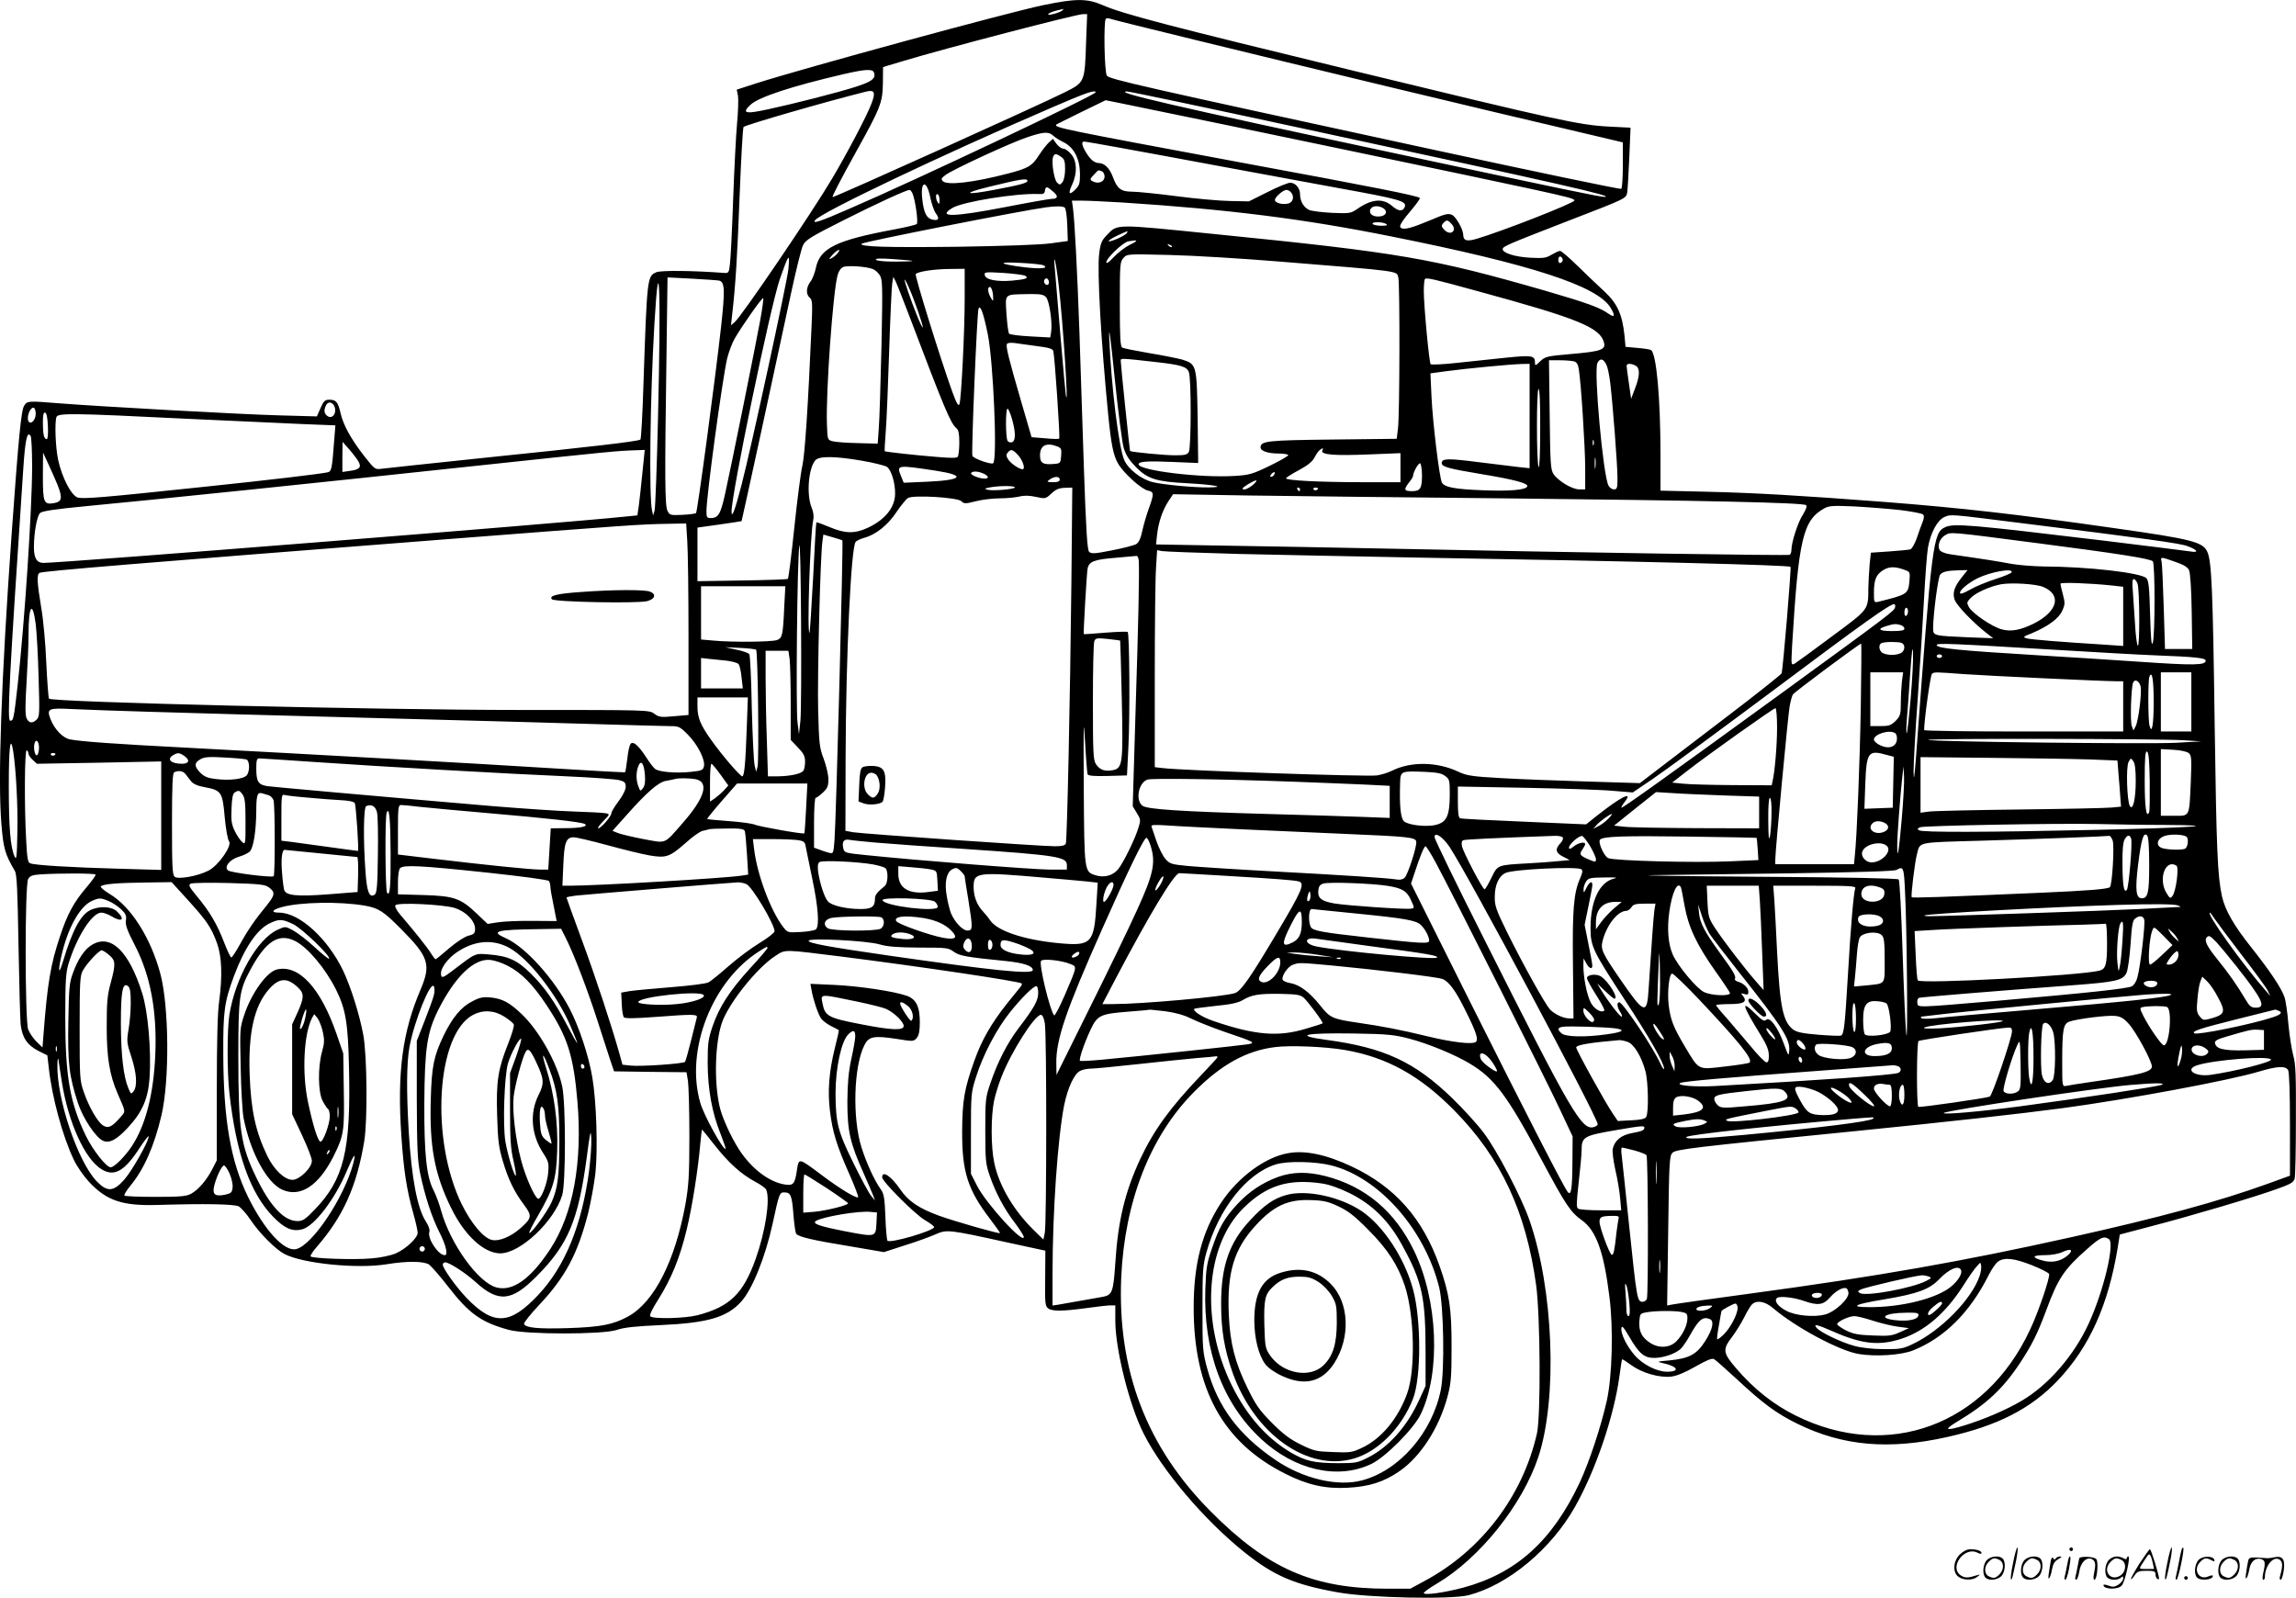 <?xml version="1.0" encoding="UTF-8"?>
<svg xmlns="http://www.w3.org/2000/svg" version="1.0" viewBox="0 0 1280.264 890.894" preserveAspectRatio="xMidYMid meet">
  <g transform="translate(-0.095,890.888) scale(0.1,-0.1)" fill="#000000" stroke="none">
    <path d="M5817 8880 c-201 -42 -1341 -353 -1600 -436 l-108 -35 7 -34 c3 -19 1 -88 -5 -152 -6 -65 -16 -257 -22 -428 -6 -170 -14 -332 -18 -360 -5 -46 -8 -50 -31 -48 -174 13 -352 15 -379 4 -51 -22 -52 -26 -72 -621 -5 -168 -13 -308 -17 -312 -11 -10 -277 -41 -872 -102 -294 -31 -552 -58 -572 -61 -36 -5 -38 -3 -97 72 -73 94 -116 172 -131 238 -14 62 -25 75 -62 75 -25 0 -32 -6 -50 -47 l-20 -46 -217 6 c-217 6 -989 49 -1220 67 -173 14 -178 14 -195 -13 -17 -25 -31 -170 -71 -727 -57 -806 -77 -1362 -56 -1609 11 -134 20 -165 75 -259 11 -18 15 -111 20 -410 4 -213 9 -413 12 -444 8 -74 36 -116 99 -149 l50 -25 8 -70 c18 -164 77 -381 139 -511 16 -35 54 -90 85 -124 98 -105 186 -135 383 -129 264 8 426 5 452 -8 13 -7 44 -42 68 -78 49 -73 139 -163 188 -188 103 -53 403 -83 567 -57 115 19 207 18 238 -1 13 -10 61 -64 105 -121 118 -153 186 -202 342 -244 98 -26 521 -26 600 0 40 14 107 21 245 27 262 12 370 43 449 131 62 68 135 250 175 434 37 171 39 175 65 175 36 0 43 -17 51 -121 4 -53 11 -102 15 -109 11 -17 87 -36 303 -71 l187 -32 117 38 c65 20 141 48 170 61 64 28 73 27 396 -44 l217 -47 -1 -154 c-2 -139 0 -156 17 -168 23 -17 81 -16 214 2 58 8 117 15 133 15 l27 0 0 -86 c0 -158 78 -471 158 -629 103 -205 337 -481 560 -660 166 -133 279 -182 527 -226 170 -30 628 -40 725 -15 220 57 460 256 594 494 115 204 217 505 247 727 7 50 13 92 15 94 2 2 25 -13 52 -33 60 -43 156 -71 223 -63 30 4 77 23 134 56 64 36 92 48 104 41 9 -5 65 -55 126 -111 148 -138 222 -192 340 -250 251 -123 509 -146 834 -73 282 63 466 158 616 315 177 187 282 420 335 744 l11 70 167 44 c228 59 578 163 701 207 85 30 102 40 107 61 4 13 7 160 7 326 1 254 -1 312 -15 362 -9 33 -21 112 -27 175 -5 63 -15 131 -22 150 -17 50 -83 148 -187 279 -94 118 -144 205 -161 281 -25 113 -31 262 -41 964 -10 747 -17 907 -41 958 -24 55 -88 71 -519 132 -553 79 -847 112 -1280 146 -470 36 -729 51 -992 57 l-258 6 0 196 c0 323 -23 569 -53 588 -6 4 -41 9 -77 12 l-65 6 -6 65 c-12 115 -40 177 -111 243 -35 32 -102 96 -149 142 -48 47 -92 85 -99 85 -7 0 -28 -10 -47 -21 -31 -19 -45 -21 -122 -17 -83 5 -151 26 -151 48 0 15 32 28 372 160 314 121 316 122 322 154 3 17 8 106 12 197 l7 166 -119 6 c-169 9 -283 34 -1424 311 -1026 249 -1289 317 -1402 367 -86 37 -148 37 -331 -1z m108 -29 c-15 -14 -91 -33 -78 -20 9 9 28 16 83 28 2 1 0 -3 -5 -8z m132 -178 c-7 -222 -8 -223 -115 -277 -139 -70 -1283 -586 -1298 -586 -6 0 40 89 128 248 139 250 150 278 152 385 l1 92 110 33 c242 73 965 261 1004 262 l24 0 -6 -157z m618 11 c551 -135 1665 -403 2083 -500 l292 -69 0 -127 c0 -70 -4 -129 -9 -132 -5 -4 -497 99 -1093 228 -1588 344 -1761 383 -1775 403 -14 18 -19 304 -6 317 4 3 14 4 22 1 9 -4 228 -58 486 -121z m-1801 -179 c15 -40 -19 -59 -200 -109 -163 -45 -405 -103 -466 -111 -56 -8 -62 3 -22 40 47 43 229 103 517 170 122 28 163 31 171 10z m-15 -177 c-26 -68 -133 -271 -217 -413 -116 -196 -502 -764 -544 -802 l-21 -18 6 55 c19 164 29 322 42 664 8 209 18 383 22 387 13 12 458 141 683 197 48 12 55 -4 29 -70z m1251 66 c0 -15 -1010 -493 -1375 -650 -165 -72 -203 -84 -190 -64 25 40 705 364 1325 631 187 81 240 99 240 83z m1195 -210 c1430 -308 1701 -370 1643 -373 -21 -1 -206 37 -1173 244 -1237 264 -1572 342 -1490 344 10 1 469 -96 1020 -215z m-894 116 c333 -67 1925 -400 2129 -445 207 -45 240 -54 240 -64 0 -14 -403 -172 -546 -214 -54 -16 -74 -10 -74 23 -1 31 -40 100 -63 111 -21 9 -39 5 -118 -29 -105 -44 -148 -56 -166 -44 -14 9 1 33 71 116 21 26 37 49 34 51 -11 12 -263 62 -983 195 -1026 191 -1061 198 -1043 215 3 3 264 131 274 135 1 0 111 -22 245 -50z m-538 -147 c10 -10 37 -27 60 -38 57 -29 89 -92 90 -175 0 -53 -3 -65 -26 -88 -35 -35 -42 -24 -17 29 29 64 26 130 -6 168 -14 17 -34 31 -44 31 -10 0 -27 12 -38 27 l-20 28 -22 -20 c-12 -11 -37 -43 -56 -72 -38 -60 -59 -72 -169 -101 -199 -52 -343 -68 -367 -43 -11 11 -8 17 15 34 39 30 368 182 457 211 90 30 117 32 143 9z m373 -68 c110 -20 366 -67 569 -105 204 -38 496 -92 650 -120 343 -62 381 -73 369 -105 -11 -27 -36 -25 -70 5 -52 45 -114 40 -196 -17 -35 -24 -43 -25 -140 -21 -57 3 -115 10 -129 17 -30 15 -49 49 -49 88 0 33 -26 63 -55 63 -12 0 -69 -23 -126 -52 l-104 -52 -105 2 c-58 1 -193 13 -300 27 -107 14 -218 25 -246 25 -63 0 -84 17 -108 83 -19 50 -47 77 -81 77 -12 0 -31 10 -42 23 -27 29 -54 83 -46 91 8 8 -21 12 209 -29z m-328 -51 c18 -12 22 -25 22 -68 0 -30 -6 -60 -14 -72 -14 -17 -16 -18 -31 -3 -17 17 -32 116 -22 143 8 20 17 20 45 0z m226 -80 c9 -3 16 -16 16 -29 0 -32 -38 -45 -70 -25 -12 7 -11 13 10 34 27 29 23 28 44 20z m-414 -54 c0 -11 -42 -23 -187 -50 -163 -31 -180 -20 -28 17 175 43 215 50 215 33z m-542 -91 c7 -35 21 -76 32 -91 22 -30 14 -42 -23 -33 -30 8 -45 39 -53 110 -13 105 23 117 44 14z m689 28 c26 -23 22 -37 -11 -37 -13 0 -127 -20 -255 -45 -295 -57 -388 -59 -300 -6 57 35 356 83 479 78 29 -2 36 2 38 21 4 24 12 22 49 -11z m-787 -9 c15 -37 32 -160 23 -168 -4 -5 -60 -18 -123 -30 -329 -61 -417 -105 -440 -216 -6 -29 -20 -64 -31 -77 -23 -31 -25 -70 -3 -88 15 -12 16 -32 10 -164 -19 -437 -37 -711 -51 -773 -9 -37 -29 -193 -45 -346 -16 -153 -32 -282 -36 -285 -3 -3 -118 -7 -255 -9 l-249 -4 0 150 0 149 122 17 c68 10 123 18 124 19 2 2 200 914 274 1262 28 132 59 256 68 275 15 31 39 46 227 141 191 96 348 168 368 169 4 0 12 -10 17 -22z m2108 10 c22 -22 14 -57 -13 -64 -33 -8 -75 3 -75 20 0 16 46 56 64 56 7 0 17 -5 24 -12z m-1958 -46 c0 -21 -2 -24 -10 -12 -13 20 -13 53 0 45 6 -3 10 -18 10 -33z m1015 -12 c589 -38 1014 -91 1506 -190 780 -156 1145 -275 1220 -396 28 -46 24 -59 -10 -35 -49 35 -118 60 -351 128 -633 182 -810 213 -1850 317 -563 57 -536 57 -599 -8 -27 -28 -34 -44 -41 -102 -12 -98 10 -487 51 -904 16 -160 28 -221 55 -267 30 -52 130 -143 167 -150 33 -7 34 -17 3 -102 -13 -36 -29 -92 -36 -124 -8 -39 -18 -62 -33 -72 -12 -7 -73 -23 -136 -35 -95 -19 -115 -20 -127 -8 -10 10 -17 113 -29 463 -8 248 -19 590 -25 760 -12 343 -27 627 -36 693 l-6 42 59 0 c32 0 130 -5 218 -10z m-318 -28 c7 -4 13 -43 15 -97 l3 -90 -95 -13 c-58 -8 -259 -15 -513 -19 -404 -5 -559 0 -541 17 12 11 883 183 1029 203 53 7 90 7 102 -1z m1774 -2 c26 -15 24 -38 -5 -46 -34 -8 -66 4 -66 26 0 28 36 38 71 20z m384 -90 c33 -36 -4 -69 -39 -34 -19 19 -20 26 -4 42 16 16 22 15 43 -8z m-365 0 c11 -7 4 -10 -27 -10 -23 0 -45 5 -48 10 -8 13 55 13 75 0z m-1446 -51 c-9 -15 -94 -52 -101 -45 -3 3 18 17 48 31 62 29 62 29 53 14z m19 -64 c-28 -14 -70 -46 -92 -70 -27 -29 -41 -39 -41 -28 0 22 92 110 122 116 55 10 59 5 11 -18z m232 -13 c-3 -3 -11 0 -18 7 -9 10 -8 11 6 5 10 -3 15 -9 12 -12z m-1865 -37 c-7 -9 -23 -21 -34 -27 -16 -8 -14 -3 8 21 29 31 51 36 26 6z m2470 -45 c682 -55 647 -51 658 -88 9 -35 8 -770 -2 -843 l-7 -57 -357 -4 c-365 -4 -402 -8 -402 -44 0 -20 41 -34 100 -34 27 0 51 -4 54 -8 3 -5 -43 -31 -102 -60 -97 -47 -115 -52 -197 -57 -188 -12 -535 30 -535 65 0 16 50 19 189 13 l143 -6 -3 254 c-5 294 -6 298 -87 323 -27 7 -109 24 -184 36 -75 13 -142 26 -150 31 -10 7 -13 58 -13 243 0 220 1 235 20 256 20 23 21 23 260 17 132 -3 409 -20 615 -37z m1575 10 c0 -7 -6 -15 -12 -17 -8 -3 -13 4 -13 17 0 13 5 20 13 18 6 -3 12 -11 12 -18z m-4318 -52 c-7 -70 -208 -999 -262 -1206 -35 -135 -54 -187 -55 -147 -1 97 215 1137 269 1297 50 143 57 152 48 56z m692 46 c2 -2 -41 -4 -97 -4 -60 0 -103 4 -107 11 -5 7 25 8 97 3 56 -4 105 -8 107 -10z m815 -134 c25 -214 57 -714 40 -615 -2 11 -15 155 -29 320 -14 165 -28 332 -31 370 -12 122 4 65 20 -75z m-84 109 c32 -17 -21 -21 -110 -10 -142 18 -153 31 -20 24 63 -3 122 -9 130 -14z m-953 -20 c12 -4 30 -20 39 -34 16 -24 17 -56 10 -398 -5 -205 -11 -410 -15 -457 l-6 -85 -110 3 c-60 1 -123 6 -140 10 -30 8 -30 8 -33 93 -7 174 33 735 59 832 6 24 18 41 32 47 23 10 127 3 164 -11z m513 -164 c0 -188 -19 -559 -29 -589 -6 -15 -15 1 -40 68 -66 183 -211 650 -204 657 15 14 100 27 186 28 l87 1 0 -165z m337 126 c23 -13 4 -20 -73 -27 -86 -7 -148 5 -152 31 -4 17 2 18 103 12 59 -4 114 -11 122 -16z m-1705 -27 c30 -9 32 -53 10 -254 -31 -280 -132 -1034 -140 -1042 -4 -4 -38 -8 -77 -10 -65 -3 -70 -2 -82 22 -15 29 -16 181 -6 849 l6 453 136 -7 c75 -4 144 -9 153 -11z m1058 -194 c196 -517 231 -602 264 -629 12 -10 16 -31 16 -80 0 -36 -4 -71 -8 -78 -5 -9 -35 -9 -117 -2 -115 9 -288 28 -291 32 -1 1 1 52 6 112 5 61 13 263 19 450 6 187 14 356 17 375 l6 35 13 -25 c7 -14 40 -99 75 -190z m780 184 c0 -16 -16 -19 -25 -4 -8 13 4 32 16 25 5 -4 9 -13 9 -21z m2395 -50 c558 -152 679 -202 700 -286 10 -39 -18 -49 -182 -63 -137 -12 -146 -14 -174 -41 -27 -26 -29 -26 -29 -7 0 39 -17 42 -155 28 -72 -8 -195 -21 -275 -29 -79 -9 -148 -12 -152 -8 -8 9 -38 325 -38 409 0 33 3 62 6 66 9 9 45 1 299 -69z m-4575 -701 c-6 -270 -15 -504 -19 -520 l-8 -28 -6 25 c-18 76 -11 640 13 1045 27 453 37 191 20 -522z m1400 720 c30 -68 81 -215 76 -220 -2 -2 -16 27 -31 64 -35 86 -75 203 -70 203 2 0 14 -21 25 -47z m468 -39 c2 -39 2 -39 -13 -14 -18 31 -19 63 -2 58 6 -3 13 -22 15 -44z m296 -13 c18 -20 36 -140 28 -193 l-5 -31 -110 6 c-60 3 -114 10 -119 15 -5 5 -11 54 -15 109 -7 118 -16 109 123 112 68 1 84 -2 98 -18z m-1594 -127 c-28 -153 -164 -826 -196 -969 -25 -114 -38 -135 -81 -135 -20 0 -23 5 -23 38 0 85 88 730 115 850 9 37 28 87 42 112 40 70 154 232 160 227 2 -3 -5 -58 -17 -123z m1269 -80 c31 -155 54 -695 30 -718 -9 -10 -111 26 -116 41 -7 18 26 798 34 820 10 26 28 -25 52 -143z m758 -634 c13 -41 31 -68 69 -107 65 -65 113 -80 287 -89 150 -8 221 -22 117 -23 -82 -1 -251 15 -310 29 -64 15 -138 72 -160 123 -31 69 -73 415 -84 682 -3 80 7 6 30 -220 19 -187 42 -365 51 -395z m-485 569 c66 -8 88 -15 92 -27 8 -30 39 -483 33 -489 -4 -3 -39 -2 -80 2 l-74 6 -56 192 c-74 254 -89 316 -81 328 3 6 22 8 43 5 20 -3 75 -10 123 -17z m673 -90 c131 -15 164 -25 175 -55 14 -35 13 -420 0 -445 -9 -16 -22 -19 -78 -19 -59 0 -243 18 -250 24 -2 3 -52 481 -52 504 0 14 1 14 205 -9z m2504 -16 c7 -14 16 -60 21 -102 14 -118 40 -456 40 -527 0 -57 -2 -64 -20 -64 -10 0 -24 9 -30 21 -30 55 -83 638 -62 683 14 30 34 26 51 -11z m-182 21 c15 -4 23 -16 27 -42 13 -75 36 -441 36 -554 l0 -118 -33 0 c-40 0 -118 47 -144 86 -16 25 -18 60 -21 331 l-4 303 58 0 c33 0 69 -3 81 -6z m-247 -305 l0 -291 -57 6 c-32 4 -135 16 -229 28 -172 22 -204 21 -204 -6 0 -20 41 -31 222 -61 181 -30 261 -51 255 -68 -6 -20 -95 -28 -247 -22 -158 6 -215 17 -229 43 -14 27 -51 331 -58 478 l-6 131 89 12 c110 15 352 38 417 40 l47 1 0 -291z m591 281 c25 -14 25 -55 -3 -127 l-22 -58 -12 85 c-7 47 -13 91 -13 98 -1 15 23 16 50 2z m-532 -357 c0 -137 -4 -220 -9 -208 -12 29 -12 435 0 435 6 0 10 -82 9 -227z m-6719 108 c0 -32 -25 -48 -46 -30 -17 14 -18 33 -4 60 16 28 50 8 50 -30z m-1670 -20 c0 -34 -27 -62 -40 -42 -14 24 12 87 31 75 5 -3 9 -18 9 -33z m5444 -29 c21 -75 21 -121 0 -129 -9 -3 -20 0 -25 8 -11 18 -12 179 0 179 4 0 16 -26 25 -58z m-5376 -40 c2 -40 -1 -72 -6 -72 -16 0 -22 27 -22 92 0 43 3 59 13 56 8 -3 13 -30 15 -76z m747 43 c275 -13 580 -27 678 -31 l178 -7 -6 -76 c-13 -171 -15 -181 -38 -186 -40 -9 -336 -44 -672 -79 -576 -61 -692 -71 -722 -61 -36 13 -87 113 -108 210 -15 71 -20 210 -9 239 9 22 95 21 699 -9z m-835 -265 c0 -239 -42 -874 -81 -1224 -21 -185 -23 -196 -41 -196 -18 0 -7 213 73 1410 11 163 22 208 41 177 4 -7 8 -82 8 -167z m8707 118 c-3 -7 -5 -2 -5 12 0 14 2 19 5 13 2 -7 2 -19 0 -25z m-6886 -95 c16 -30 4 -43 -50 -50 l-41 -6 0 84 1 84 39 -44 c21 -24 44 -55 51 -68z m3894 87 c23 -9 26 -14 23 -52 -3 -41 -5 -43 -37 -46 -64 -6 -81 4 -81 48 0 55 35 73 95 50z m1479 -24 c-9 -23 69 -29 262 -21 l174 7 0 -81 0 -81 -207 0 c-247 0 -435 10 -431 22 2 5 35 26 73 46 50 27 75 48 87 72 9 18 23 37 30 41 18 12 18 11 12 -5z m-3791 -123 c-7 -71 -16 -153 -20 -183 l-8 -55 -70 -7 c-368 -38 -3134 -258 -3242 -258 -37 0 -53 26 -53 88 0 80 17 173 34 190 11 11 84 22 263 39 332 31 1349 136 2203 228 712 76 755 80 851 83 l55 2 -13 -127z m2093 100 c24 -26 41 -69 31 -79 -9 -10 -66 26 -83 51 -13 20 -14 28 -4 40 17 21 27 19 56 -12z m-5355 -166 c29 -73 26 -95 -16 -103 -60 -11 -65 1 -65 150 l1 131 30 -65 c17 -36 39 -87 50 -113z m8576 96 c-2 -16 -4 -5 -4 22 0 28 2 40 4 28 2 -13 2 -35 0 -50z m-4091 37 c65 -11 128 -27 140 -34 25 -17 47 -90 46 -152 -1 -75 -57 -144 -152 -188 -73 -34 -127 -33 -214 4 -38 16 -71 28 -73 26 -2 -1 -10 -139 -18 -306 -9 -167 -18 -306 -20 -309 -15 -15 3 545 20 626 5 22 2 47 -9 73 -29 72 -17 220 22 263 21 23 108 23 258 -3z m3124 -84 c0 -70 -10 -86 -55 -86 -44 0 -48 8 -20 45 14 17 25 35 25 39 0 21 31 76 40 71 5 -3 10 -34 10 -69z m-2710 28 c168 -26 149 -52 -43 -61 l-137 -6 -15 37 c-26 63 -23 63 195 30z m265 -16 c29 -13 33 -28 6 -28 -30 0 -81 21 -75 31 7 12 38 11 69 -3z m1620 -7 c-3 -6 -11 -11 -17 -11 -6 0 -6 6 2 15 14 17 26 13 15 -4z m-1195 -26 c0 -11 -11 -15 -37 -15 -36 1 -37 2 -19 15 26 19 56 19 56 0z m1077 -30 c-25 -22 -57 -33 -57 -20 0 8 63 45 75 45 6 -1 -3 -12 -18 -25z m-1327 -14 c0 -10 -124 -21 -153 -13 -19 6 -17 7 13 13 54 10 140 10 140 0z m315 -533 c-7 -653 -24 -1433 -31 -1453 -5 -11 -22 -15 -61 -15 -76 0 -1067 69 -1123 78 l-45 8 1 419 c2 556 30 1161 56 1192 5 7 27 17 48 23 64 17 132 71 180 144 25 37 54 72 64 78 32 18 273 3 296 -17 17 -16 23 -16 83 -1 35 9 94 16 133 16 38 0 87 5 109 10 27 7 57 6 93 -2 50 -11 54 -10 80 14 32 30 46 36 90 37 l32 1 -5 -532z m1275 522 c0 -5 -2 -10 -4 -10 -3 0 -8 5 -11 10 -3 6 -1 10 4 10 6 0 11 -4 11 -10z m100 6 c0 -11 -19 -15 -25 -6 -3 5 1 10 9 10 9 0 16 -2 16 -4z m1035 -56 c1120 -12 1673 -24 1687 -38 6 -6 -1 -25 -17 -51 -28 -41 -65 -156 -65 -198 0 -12 -4 -25 -10 -28 -9 -5 -1160 12 -2260 35 -261 5 -654 13 -874 16 l-399 7 6 56 c8 69 30 134 63 185 l26 39 417 -7 c229 -3 871 -11 1426 -16z m2209 -65 c65 -8 124 -19 130 -25 7 -7 6 -20 -3 -43 -7 -17 -22 -58 -32 -89 -11 -31 -27 -59 -35 -62 -8 -3 -61 -8 -118 -12 l-103 -7 -7 -66 c-3 -36 -6 -93 -7 -126 -1 -129 7 -119 -202 -274 -103 -77 -197 -145 -208 -152 -21 -11 -21 -11 -15 103 36 594 60 697 181 763 25 14 51 15 165 10 74 -4 189 -13 254 -20z m661 -71 c717 -89 903 -115 942 -130 58 -21 68 -39 17 -30 -21 3 -241 31 -489 61 -733 88 -829 97 -878 74 -67 -30 -74 -87 -161 -1264 -10 -133 -14 -159 -15 -100 0 44 10 233 24 420 13 187 29 437 35 555 6 118 16 242 21 274 15 84 52 154 92 172 37 16 31 16 412 -32z m-7422 -101 c4 -54 7 -294 7 -534 l0 -437 -81 -7 c-73 -7 -84 -5 -110 14 -28 21 -31 21 -756 21 -784 0 -2600 43 -2619 63 -3 3 -10 93 -15 199 -4 106 -17 247 -29 313 -23 139 -25 184 -7 190 28 10 559 54 2242 185 1083 84 1101 85 1261 88 l101 2 6 -97z m7537 -14 c439 -57 620 -85 635 -100 13 -13 13 -413 0 -454 -7 -23 -11 15 -15 157 -4 151 -8 190 -21 203 -30 30 -325 64 -569 65 -58 1 -141 7 -185 15 -70 13 -136 24 -339 53 -28 4 -53 14 -59 23 -15 24 0 67 31 84 32 18 16 20 522 -46z m-6672 17 c6 -6 -35 -1562 -44 -1674 -6 -74 -6 -74 -32 -68 -15 4 -39 12 -54 18 l-28 10 0 139 c0 77 4 139 9 139 5 0 23 13 40 29 26 24 31 36 31 75 0 25 -12 76 -26 113 -24 63 -26 84 -31 268 -5 193 12 871 24 947 l5 36 52 -15 c28 -8 52 -16 54 -17z m-234 -1006 l-8 -75 -8 65 c-10 72 -2 907 10 985 9 66 15 -879 6 -975z m2441 930 c220 -5 663 -14 985 -20 1262 -21 2085 -42 2095 -52 5 -5 -42 -573 -50 -594 -2 -6 -140 -116 -307 -243 -167 -127 -344 -262 -393 -300 l-90 -69 -295 9 c-162 5 -378 13 -480 19 -162 9 -191 14 -236 35 -120 57 -267 59 -374 5 -20 -10 -56 -21 -81 -25 -55 -8 -1087 27 -1196 41 l-43 5 0 507 c0 279 3 551 7 605 l6 98 26 -5 c14 -3 206 -10 426 -16z m-554 -42 c3 -77 -2 -327 -18 -829 l-16 -536 23 -38 c21 -33 22 -40 10 -78 -18 -63 -86 -201 -115 -236 -31 -36 -79 -48 -128 -32 -60 20 -60 22 -63 491 -2 361 -1 399 7 255 5 -93 12 -176 14 -183 4 -9 32 -12 112 -10 l108 3 8 160 c9 177 6 630 -4 640 -4 3 -60 1 -125 -4 -65 -6 -119 -9 -120 -8 -3 4 16 332 21 363 7 42 35 53 161 63 54 5 105 9 112 10 7 0 12 -12 13 -31z m5779 -2 c47 -16 68 -29 77 -46 7 -16 13 -103 15 -233 l3 -207 -76 0 -76 0 -7 232 c-4 128 -9 243 -12 255 -7 28 -6 28 76 -1z m-1503 -47 c24 -9 25 -13 21 -60 -7 -73 -10 -75 -175 -116 -22 -5 -23 -2 -23 50 0 73 12 102 52 127 34 21 68 21 125 -1z m314 -38 c-43 -54 -54 -87 -41 -126 10 -31 104 -129 180 -188 l35 -27 -135 5 c-201 9 -200 8 -200 53 1 82 28 282 39 296 14 17 38 23 104 25 l49 1 -31 -39z m277 27 c-2 -6 -43 -23 -90 -38 -47 -15 -111 -41 -142 -59 -41 -23 -56 -27 -56 -17 0 16 46 54 97 80 70 35 199 59 191 34z m702 -64 c12 -32 13 -364 1 -345 -5 7 -12 61 -15 120 -4 58 -9 139 -12 179 -5 51 -3 72 5 72 6 0 16 -12 21 -26z m-526 -18 c105 -44 81 -137 -54 -205 -74 -36 -126 -46 -179 -31 -52 14 -161 88 -181 123 -13 24 -13 28 9 51 27 29 107 65 170 77 60 10 194 2 235 -15z m384 8 l62 -7 0 -165 0 -165 -102 7 c-259 16 -412 29 -435 35 -24 7 -23 9 28 29 90 38 150 82 169 125 16 35 16 44 4 90 -8 29 -14 56 -14 61 0 9 164 3 288 -10z m-7404 -116 c-7 -162 -11 -177 -40 -188 -29 -11 -254 -13 -356 -3 l-68 6 0 148 0 149 235 0 235 0 -6 -112z m6194 -5 c-3 -20 -28 -39 -638 -483 -619 -450 -884 -640 -888 -635 -2 2 6 16 18 32 52 66 -23 28 -160 -81 l-55 -44 -345 15 c-190 8 -351 16 -357 19 -9 2 -13 29 -13 90 l0 87 378 -7 c207 -4 427 -11 487 -17 l110 -9 114 77 c62 42 366 265 675 496 506 379 644 477 669 477 5 0 7 -8 5 -17z m-10368 -94 c5 -40 13 -173 16 -294 6 -201 6 -222 -10 -238 -24 -24 -44 -21 -57 7 -8 18 -8 72 0 200 6 97 11 216 11 265 0 163 22 196 40 60z m10440 72 c0 -11 -4 -23 -10 -26 -6 -4 -10 5 -10 19 0 14 5 26 10 26 6 0 10 -9 10 -19z m-42 -77 c12 -4 22 -13 22 -20 0 -11 -17 -14 -71 -14 -73 0 -84 12 -26 29 40 12 47 12 75 5z m-4351 -87 c1 -1 5 -146 9 -323 8 -366 5 -389 -51 -400 -44 -8 -72 2 -93 34 -15 23 -17 60 -17 347 0 176 3 328 8 339 7 17 15 18 74 12 37 -4 68 -8 70 -9z m4357 -13 c20 -8 21 -38 1 -54 -9 -7 -33 -13 -55 -13 -22 0 -46 6 -55 13 -18 15 -20 46 -2 53 18 8 93 8 111 1z m51 -309 c-9 -104 -19 -192 -22 -195 -3 -3 -3 29 0 70 4 41 12 158 19 260 9 127 14 165 16 120 2 -36 -4 -150 -13 -255z m-278 -37 c-6 -339 -22 -733 -33 -835 l-5 -53 -220 0 -219 0 0 25 c0 50 71 806 80 855 5 28 13 58 18 66 7 13 370 283 381 284 2 0 1 -154 -2 -342z m1093 307 c217 -13 460 -27 540 -30 236 -9 290 -15 290 -30 0 -26 -65 -27 -371 -6 -167 11 -421 28 -564 36 -447 27 -565 39 -565 57 0 12 74 9 670 -27z m-7253 1 c10 -9 17 -621 8 -652 l-8 -29 -8 35 c-5 19 -12 164 -16 322 -3 158 -9 292 -14 299 -4 7 -36 18 -71 25 l-63 14 83 -4 c46 -2 86 -7 89 -10z m187 -52 c3 -26 6 -138 6 -249 l0 -202 40 -42 c32 -33 40 -49 40 -79 0 -20 -4 -43 -9 -50 -11 -18 -73 -31 -142 -32 l-56 0 -6 197 c-4 108 -7 265 -7 350 l0 153 64 0 63 0 7 -46z m6426 16 c0 -5 -7 -10 -15 -10 -8 0 -15 5 -15 10 0 6 7 10 15 10 8 0 15 -4 15 -10z m-6778 -25 c31 -4 61 -12 67 -19 6 -7 14 -41 17 -75 l7 -61 -117 0 -116 0 0 85 0 85 43 -5 c23 -2 68 -7 99 -10z m6554 -117 c-3 -29 -6 -84 -6 -121 0 -62 -3 -71 -29 -98 -26 -25 -37 -29 -85 -29 l-56 0 0 150 0 150 91 0 92 0 -7 -52z m344 42 c124 -9 782 -40 858 -40 l32 0 0 -140 0 -140 -555 0 c-305 0 -555 3 -555 8 0 54 35 309 44 314 14 10 16 10 176 -2z m1270 -155 l0 -165 -85 0 -85 0 0 165 0 165 85 0 85 0 0 -165z m-210 0 c0 -127 -10 -183 -23 -133 -9 30 -9 252 -1 273 15 38 24 -15 24 -140z m-73 87 c8 -32 -12 -194 -28 -224 l-12 -22 -9 24 c-10 26 -4 212 7 242 9 23 34 11 42 -20z m-7772 -229 c-7 -203 -14 -273 -25 -273 -12 0 -115 120 -173 202 -60 84 -77 125 -77 188 l0 50 141 0 140 0 -6 -167z m-3335 87 c173 -6 743 -21 1265 -35 523 -14 1093 -29 1267 -35 175 -5 342 -10 372 -10 52 0 57 -2 102 -47 55 -55 99 -142 90 -178 -5 -21 -14 -24 -72 -30 -83 -9 -180 -1 -201 17 -9 7 -31 36 -48 63 -44 67 -72 92 -87 77 -7 -7 -15 -44 -19 -83 -5 -39 -10 -73 -12 -76 -3 -2 -186 8 -408 22 -413 26 -1345 78 -2044 115 -386 20 -584 34 -644 46 -40 8 -86 56 -108 112 -23 60 -14 64 122 57 61 -3 252 -10 425 -15z m9080 -88 c0 -97 -12 -242 -25 -299 l-5 -23 -218 1 c-119 1 -244 4 -277 8 l-60 6 85 66 c111 87 480 349 491 349 5 0 9 -48 9 -108z m658 -31 c8 -5 12 -21 10 -37 -4 -40 -45 -54 -93 -31 -19 9 -35 23 -35 32 0 30 86 57 118 36z m1612 -40 l95 -6 -140 -8 c-158 -8 -1372 6 -1382 16 -8 9 1301 7 1427 -2z m-11962 -52 c-2 -19 -7 -33 -13 -32 -12 3 -19 49 -10 71 10 26 27 -2 23 -39z m-144 -6 c16 -100 27 -304 24 -453 -3 -143 -5 -161 -16 -136 -23 52 -32 159 -32 394 0 215 9 286 24 195z m86 -17 c0 -7 10 -22 23 -34 l24 -22 346 6 347 7 0 -302 0 -303 -242 7 c-256 7 -462 19 -489 30 -13 5 -17 29 -22 127 -11 191 -9 510 3 503 6 -3 10 -12 10 -19z m12045 4 c16 -13 17 -29 12 -160 -9 -201 -4 -190 -93 -190 l-74 0 0 186 0 186 69 -4 c40 -2 76 -10 86 -18z m-217 -155 c1 -88 0 -166 -3 -174 -16 -40 -25 26 -25 177 0 127 3 163 13 160 9 -4 13 -47 15 -163z m-11678 151 c0 -11 -19 -15 -25 -6 -3 5 1 10 9 10 9 0 16 -2 16 -4z m718 -12 c34 -23 28 -44 -12 -44 -63 0 -88 26 -48 49 24 14 34 13 60 -5z m9495 5 l38 -10 -3 -142 -3 -142 -79 -3 -79 -3 5 142 c7 175 16 188 121 158z m-9148 -25 c18 -7 20 -63 3 -87 -16 -22 -96 -32 -174 -22 -44 5 -64 13 -86 35 -35 36 -35 55 0 75 22 13 48 15 134 10 59 -3 114 -8 123 -11z m10282 0 l151 -6 6 -77 c4 -42 8 -99 10 -128 l4 -52 -51 -5 c-29 -3 -261 -8 -517 -11 -256 -3 -484 -8 -507 -12 l-43 -6 0 155 0 155 398 -4 c218 -2 465 -6 549 -9z m-9904 -14 c376 -26 1081 -66 1407 -80 140 -6 272 -16 293 -21 31 -8 37 -14 37 -37 0 -17 -16 -49 -40 -81 -22 -29 -40 -59 -40 -67 0 -17 -58 -84 -73 -84 -6 0 6 18 27 39 38 39 39 40 15 45 -13 3 -96 7 -184 10 -88 3 -290 17 -450 30 -678 58 -1213 106 -1252 111 -52 8 -63 25 -63 99 0 44 3 56 16 56 8 0 147 -9 307 -20z m10157 -105 c0 -102 -16 -170 -33 -140 -16 29 -22 218 -7 245 12 23 13 23 26 5 10 -13 14 -49 14 -110z m-8313 33 c3 -37 0 -59 -10 -73 -15 -20 -16 -19 -26 8 -14 36 -14 78 -1 113 15 39 32 17 37 -48z m422 1 l43 -60 -23 -26 c-13 -14 -36 -34 -51 -45 l-28 -19 0 105 c0 58 3 106 8 106 4 0 27 -28 51 -61z m6586 -249 c-16 -183 -25 -238 -25 -144 0 56 16 265 27 369 l8 70 3 -55 c2 -30 -4 -138 -13 -240z m-9570 253 c7 -10 22 -28 32 -41 12 -15 37 -26 78 -33 90 -17 97 -27 109 -167 6 -66 17 -126 24 -134 19 -24 -59 -136 -115 -164 -60 -31 -169 -50 -188 -34 -13 11 -15 57 -15 295 0 217 3 285 13 288 25 11 48 7 62 -10z m7024 -11 c25 -18 26 -24 26 -108 -1 -113 -17 -149 -75 -164 -51 -14 -155 -3 -180 19 -19 17 -26 85 -22 213 2 68 4 68 136 63 69 -3 96 -8 115 -23z m-4179 -18 c77 -16 51 -104 -72 -244 -107 -122 -88 -114 -219 -90 -62 12 -126 27 -143 34 l-30 12 71 79 c119 135 185 193 229 200 21 4 44 8 49 10 18 6 81 5 115 -1z m3335 -14 c143 -5 322 -13 398 -16 l137 -7 0 -89 0 -90 -157 6 c-87 3 -322 11 -523 16 -487 14 -667 26 -697 45 -43 29 -24 131 27 147 27 8 408 3 815 -12z m-2719 -147 c-4 -75 -8 -139 -10 -141 -6 -6 -259 39 -278 49 -10 5 -72 14 -139 19 -67 5 -123 10 -125 12 -1 2 35 47 82 101 l85 97 196 0 196 0 -7 -137z m-3142 75 c13 -18 16 -51 16 -152 0 -128 0 -129 -20 -111 -11 10 -29 37 -41 62 -17 36 -20 57 -17 124 2 57 7 83 18 89 22 14 27 12 44 -12z m143 -3 c12 -3 25 -16 29 -28 9 -26 9 -415 1 -424 -10 -9 -236 19 -254 32 -25 19 9 62 61 77 22 6 49 19 59 28 21 19 36 113 37 227 0 84 6 105 29 99 9 -2 26 -7 38 -11z m8126 -2 l187 -6 0 -89 0 -88 -347 1 c-192 1 -374 4 -405 8 l-57 6 117 94 117 93 100 -6 c55 -4 184 -9 288 -13z m-7903 -12 c63 -6 146 -12 183 -14 41 -2 71 -8 76 -16 7 -10 24 -263 18 -267 -1 0 -72 9 -157 21 -85 12 -181 25 -212 29 l-58 7 0 130 c0 119 1 130 18 125 9 -3 69 -10 132 -15z m8159 -83 c0 -46 -4 -103 -8 -128 -7 -34 -9 -15 -10 83 -1 79 3 127 9 127 6 0 10 -34 9 -82z m-7776 2 c5 -19 7 -128 5 -243 -2 -171 -6 -209 -18 -217 -30 -19 -43 15 -51 127 -13 179 -11 361 4 367 30 12 51 0 60 -34z m237 30 c47 -5 218 -21 380 -35 330 -28 525 -50 542 -61 21 -13 -23 -23 -108 -23 l-82 -1 -7 -115 -7 -115 -46 0 c-52 0 -307 26 -599 61 l-193 23 0 138 c0 125 2 138 18 138 9 0 55 -4 102 -10z m-161 -255 c1 -193 -4 -249 -20 -223 -10 16 -12 419 -2 445 14 37 21 -31 22 -222z m6790 189 c-13 -14 -37 -33 -54 -41 l-30 -16 20 23 c18 20 73 60 84 60 3 0 -6 -12 -20 -26z m1542 -24 c27 -15 24 -39 -8 -51 -49 -18 -93 17 -61 49 15 15 43 15 69 2z m1559 -11 c351 -2 153 -16 -405 -28 -591 -13 -945 -14 -963 -2 -11 6 -10 10 5 17 21 9 768 23 993 18 85 -2 252 -5 370 -5z m-5155 -24 c171 -8 434 -19 585 -26 357 -15 394 -19 398 -43 5 -25 -46 -183 -65 -202 -10 -9 -26 -13 -46 -9 -50 8 -281 23 -687 45 -206 11 -420 25 -475 30 -93 9 -102 12 -126 40 -14 16 -36 60 -49 97 -13 38 -25 74 -28 82 -4 11 12 12 89 7 52 -4 234 -13 404 -21z m-2761 -10 c3 -8 8 -66 12 -129 l7 -114 -39 -6 c-90 -14 -804 -56 -956 -56 l-41 0 5 113 c5 128 15 157 58 157 15 0 100 -20 188 -44 88 -24 193 -50 235 -57 93 -16 112 -9 204 72 36 33 78 62 92 65 14 3 31 7 36 9 6 2 51 4 101 4 72 1 93 -2 98 -14z m3930 -89 c107 -162 826 -1508 826 -1546 0 -5 -8 -11 -19 -15 -69 -22 -119 63 -612 1043 -154 305 -279 562 -279 573 0 32 46 2 84 -55z m3901 -100 c0 -156 -7 -186 -41 -186 -33 0 -38 46 -21 186 18 143 30 185 50 165 8 -8 12 -62 12 -165z m207 158 c15 -9 9 -62 -8 -68 -20 -8 -92 -6 -124 3 -40 11 -34 53 10 68 32 12 101 10 122 -3z m-3477 -5 c4 -6 -2 -21 -14 -33 -30 -32 -26 -53 16 -74 l37 -19 -65 -6 c-35 -4 -109 -9 -164 -12 -178 -10 -172 -8 -208 -81 -17 -35 -34 -64 -38 -64 -11 0 -119 207 -126 240 -4 20 -1 31 8 34 12 4 167 12 506 24 23 1 45 -3 48 -9z m153 -49 c17 -30 32 -62 32 -72 0 -17 -2 -17 -37 -3 -52 22 -58 30 -39 56 9 13 16 27 16 31 0 15 -38 8 -64 -13 -20 -16 -26 -17 -26 -6 0 19 58 69 74 64 6 -2 26 -28 44 -57z m928 47 c1 -1 4 -29 6 -63 l4 -61 -158 -7 c-201 -9 -650 3 -680 18 -24 12 -58 90 -45 103 18 18 126 22 487 17 211 -3 385 -6 386 -7z m1985 -14 c11 -28 -2 -247 -15 -261 -11 -11 -128 -20 -381 -31 -575 -25 -719 -30 -724 -25 -6 6 17 197 30 244 17 65 -2 61 355 71 309 9 699 24 717 27 4 1 12 -10 18 -25z m103 11 c9 -22 -13 -277 -24 -288 -16 -17 -23 24 -24 143 -1 78 3 123 12 139 15 26 27 28 36 6z m-5466 -45 c28 -92 14 -156 -77 -355 -45 -100 -165 -347 -266 -550 l-183 -369 -1 65 c-2 132 54 295 255 747 149 336 236 514 248 510 6 -2 17 -23 24 -48z m-1966 35 c34 -6 38 -10 43 -43 4 -20 20 -99 36 -176 32 -152 40 -258 20 -278 -6 -6 -45 -13 -85 -15 -73 -4 -73 -4 -99 29 -70 92 -144 292 -161 432 l-7 57 108 0 c59 0 125 -3 145 -6z m438 -14 c69 -6 289 -22 490 -35 517 -35 570 -44 570 -90 l0 -25 -97 0 c-89 0 -737 51 -1026 81 -110 11 -118 13 -123 35 -10 39 2 56 33 50 16 -3 84 -10 153 -16z m5633 -19 c29 -29 -29 -91 -86 -91 -32 0 -61 33 -52 59 13 43 106 64 138 32z m-2513 -98 c95 -177 617 -1215 689 -1370 l71 -151 -1 -139 c-1 -154 -7 -194 -26 -171 -21 25 -227 426 -555 1081 l-319 639 17 51 c33 102 56 157 64 157 4 0 32 -44 60 -97z m-6220 57 c107 -11 199 -20 203 -20 4 0 6 -44 5 -97 l-3 -98 -165 -13 c-172 -13 -232 -7 -244 23 -3 9 -9 51 -12 94 -7 77 -1 131 14 131 4 0 95 -9 202 -20z m3078 -61 c31 -6 63 -15 70 -21 17 -15 15 -85 -4 -100 -43 -35 -54 -50 -54 -69 0 -46 -17 -59 -80 -59 -78 0 -158 18 -181 41 -20 20 -46 99 -56 167 -4 32 -2 47 8 54 16 11 212 2 297 -13z m7269 -7 c15 -9 -2 -142 -22 -169 -12 -16 -15 -14 -34 17 -47 78 -5 191 56 152z m-9427 -38 c204 -22 348 -41 352 -48 4 -6 8 -20 8 -31 0 -11 8 -59 18 -106 l17 -86 -135 1 c-74 1 -161 -3 -193 -8 l-57 -9 -60 57 c-90 86 -127 99 -297 104 l-143 4 0 67 c0 39 5 72 12 79 19 19 110 15 478 -24z m2480 17 c35 -7 35 -8 38 -63 l3 -56 -46 -6 c-113 -17 -175 18 -175 100 l0 43 73 -6 c39 -3 88 -8 107 -12z m170 -11 c11 -11 20 -23 20 -27 0 -5 9 -62 20 -128 26 -162 26 -175 -4 -175 -27 0 -71 46 -92 96 -7 17 -18 60 -24 97 -13 73 -2 129 28 147 24 13 30 12 52 -10z m3458 12 c10 -7 8 -18 -7 -53 -35 -79 -43 -173 -39 -485 l3 -294 -23 0 c-33 0 -84 24 -109 51 -28 32 -149 249 -237 427 -63 128 -71 151 -70 201 0 67 24 117 62 133 49 20 394 36 420 20z m1805 -112 c11 -195 17 -883 8 -810 -5 36 -14 243 -21 460 -7 217 -16 400 -22 405 -6 6 -286 12 -781 15 -425 3 -691 7 -592 9 99 1 441 6 761 10 395 6 587 12 600 19 38 22 41 15 47 -108z m-10089 82 c2 -4 -20 -35 -49 -69 -72 -84 -108 -150 -149 -274 -53 -158 -70 -260 -92 -543 l-6 -78 -34 33 c-18 18 -39 49 -46 68 -18 51 -19 806 0 838 9 17 23 23 65 26 104 7 306 7 311 -1z m5301 -18 c88 -7 189 -17 224 -20 l63 -7 -7 -116 c-13 -224 -27 -239 -214 -221 -193 19 -338 68 -378 126 -10 15 -29 38 -42 52 -33 35 -51 84 -51 135 0 83 17 85 405 51z m1005 11 c273 -16 377 -24 403 -31 36 -11 19 -51 -126 -294 -144 -243 -197 -319 -231 -329 -63 -20 -518 -61 -679 -61 l-59 0 72 138 c191 363 329 592 357 592 10 0 128 -7 263 -15z m-370 -51 c-30 -48 -38 -35 -9 16 13 23 25 37 27 31 2 -6 -6 -27 -18 -47z m2532 36 c-82 -19 -132 -124 -132 -274 0 -105 11 -127 190 -401 139 -212 220 -354 220 -385 0 -8 -9 3 -19 25 -42 94 -211 345 -231 345 -15 0 -12 -28 6 -55 9 -14 12 -25 7 -25 -10 0 -77 87 -115 150 l-21 35 44 -42 c25 -24 48 -43 52 -43 26 0 -32 96 -75 124 -26 17 -78 10 -78 -9 0 -8 23 -50 51 -94 29 -45 49 -84 46 -87 -16 -16 -58 9 -76 45 -22 42 -41 141 -41 206 l1 40 15 -27 c16 -30 34 -37 34 -13 0 8 -10 63 -22 121 l-21 106 21 102 c12 57 22 110 22 119 0 27 -15 20 -33 -15 -14 -29 -16 -30 -16 -10 -1 12 6 33 14 45 13 20 23 22 102 23 62 1 78 0 55 -6z m-7953 -120 c105 -116 130 -152 162 -240 27 -75 31 -183 12 -325 -9 -59 -13 -227 -13 -488 l0 -398 -25 -49 c-31 -61 -78 -116 -119 -138 -26 -14 -60 -17 -198 -17 -91 0 -169 3 -173 7 -4 4 11 28 33 55 76 92 132 219 173 391 46 194 43 609 -6 792 -54 201 -165 375 -284 445 -28 17 -49 35 -48 40 5 14 87 21 254 23 l141 2 91 -100z m451 71 c37 -27 35 -43 -12 -101 -65 -79 -105 -137 -149 -217 -22 -40 -44 -73 -48 -73 -5 0 -22 37 -40 83 -38 100 -80 172 -151 257 -47 57 -50 65 -34 72 11 4 107 6 214 3 168 -5 198 -8 220 -24z m2663 18 c32 -14 157 -224 157 -263 0 -8 -37 -37 -83 -65 -46 -28 -124 -86 -173 -129 -49 -43 -100 -85 -113 -91 -12 -7 -107 -19 -210 -27 -102 -8 -206 -18 -231 -22 l-45 -8 3 -64 c1 -35 7 -69 12 -74 7 -7 65 -6 172 2 223 17 241 16 234 -5 -3 -10 -17 -67 -32 -128 -15 -60 -30 -113 -33 -117 -9 -11 -248 -27 -303 -21 l-46 5 -17 62 c-43 153 -132 424 -210 635 -47 127 -85 233 -85 235 0 3 24 7 53 11 43 5 831 70 904 74 12 0 33 -4 46 -10z m2047 -5 c0 -21 -41 -94 -53 -94 -12 0 1 59 19 88 17 26 34 29 34 6z m1530 -5 c81 -13 107 -29 130 -82 19 -42 19 -42 -2 -45 -32 -5 -355 17 -426 29 -74 13 -94 30 -90 72 2 23 9 33 28 39 32 10 275 1 360 -13z m1633 -6 c3 -5 12 -51 21 -103 21 -119 66 -216 171 -365 43 -60 80 -116 82 -122 8 -20 -101 -17 -144 4 -41 19 -147 146 -175 210 -25 57 -32 143 -19 236 15 108 45 172 64 140z m441 -75 c3 -46 9 -177 13 -291 l8 -209 -43 49 c-58 66 -181 225 -227 296 -36 55 -39 64 -43 148 l-4 89 145 0 145 0 6 -82z m532 67 c-9 -25 -25 -207 -41 -485 -17 -287 -22 -329 -39 -336 -6 -2 -62 0 -125 5 -86 7 -120 14 -140 28 -58 44 -75 124 -91 438 -5 110 -12 237 -15 283 l-6 82 232 0 c201 0 230 -2 225 -15z m139 5 c21 -8 26 -16 23 -38 -6 -55 -128 -55 -128 1 0 44 45 60 105 37z m-3184 -73 c-13 -13 -15 11 -4 40 7 16 8 15 11 -6 2 -13 -1 -28 -7 -34z m-6693 -3 c20 -8 51 -29 69 -46 26 -25 30 -36 26 -62 -4 -24 7 -55 50 -138 87 -169 124 -366 114 -608 -9 -221 -54 -397 -132 -514 -38 -57 -97 -116 -117 -116 -24 0 -98 94 -137 173 -90 185 -116 334 -116 662 0 205 3 249 18 300 47 152 132 285 183 285 13 0 38 -9 56 -20 58 -35 79 -20 33 25 -29 30 -98 34 -150 9 -54 -25 -101 -114 -152 -284 -28 -94 -30 -51 -3 56 37 144 101 252 165 280 39 17 48 17 93 -2z m4606 -3 c9 -8 16 -20 16 -29 0 -31 -297 4 -308 37 -6 19 269 11 292 -8z m-3179 -22 c77 -14 103 -30 203 -131 154 -155 167 -197 109 -335 -102 -237 -132 -463 -108 -818 13 -191 29 -298 66 -430 14 -49 25 -99 25 -110 0 -29 -65 -90 -122 -115 -28 -12 -84 -24 -135 -28 -92 -9 -328 -1 -340 11 -3 4 12 28 35 54 146 168 222 336 264 588 19 117 16 474 -5 592 -21 113 -68 264 -112 358 -86 180 -244 325 -358 325 -48 0 -40 16 16 31 103 28 322 32 462 8z m6965 -16 c-23 -20 -56 -55 -71 -76 l-29 -40 0 39 c0 73 39 114 109 114 l35 0 -44 -37z m-6463 3 c62 -20 113 -72 113 -116 0 -25 -5 -31 -38 -39 -22 -6 -67 -36 -108 -71 -38 -33 -71 -60 -74 -60 -3 0 -14 14 -24 30 -17 30 -98 131 -172 217 -21 25 -33 47 -28 54 10 17 264 5 331 -15z m6689 -13 c-5 -35 -15 -178 -32 -436 -9 -151 -23 -146 -163 58 -92 134 -104 159 -96 198 20 92 85 177 135 177 8 0 21 9 28 20 10 16 23 20 73 20 l61 0 -6 -37z m2919 27 c19 -8 19 -9 -3 -9 -13 -1 -110 -6 -215 -11 -167 -9 -1078 -40 -1168 -40 -18 0 -30 2 -28 4 9 10 716 48 1079 59 195 6 316 5 335 -3z m-2611 -159 c13 -20 88 -117 166 -216 236 -297 283 -371 278 -433 -3 -36 -4 -34 -31 39 -33 90 -78 151 -98 131 -11 -10 -22 -3 -61 35 -82 81 -74 50 32 -122 31 -50 44 -81 44 -110 1 -28 -3 -40 -13 -40 -8 0 -49 41 -90 92 -42 50 -102 120 -133 156 -32 35 -58 67 -58 71 0 3 34 6 75 6 81 0 101 13 74 47 -12 14 -11 15 9 9 17 -6 22 -3 22 12 0 22 -25 47 -58 57 -12 3 -20 11 -17 16 8 12 -8 41 -80 139 -89 123 -114 170 -120 226 l-5 49 21 -64 c11 -35 31 -80 43 -100z m-2274 67 c0 -63 -13 -94 -49 -113 -65 -33 -67 -11 -9 102 45 89 58 91 58 11z m303 47 c272 -27 333 -38 360 -63 23 -21 47 -65 47 -88 0 -19 -36 -17 -340 17 -261 29 -309 38 -320 59 -15 29 -12 100 5 100 0 0 112 -11 248 -25z m4785 -27 c12 -18 80 -109 152 -203 72 -93 138 -183 146 -200 l15 -30 -23 26 c-130 147 -339 439 -314 439 2 0 13 -15 24 -32z m-1867 12 c32 -17 24 -47 -14 -54 -68 -13 -118 11 -103 49 6 18 86 21 117 5z m-5567 -6 c22 -9 20 -51 -3 -64 -30 -15 -273 -13 -295 3 -29 21 -16 51 24 58 47 8 254 11 274 3z m235 -4 c72 -12 125 -36 160 -74 35 -37 19 -49 -51 -36 -75 14 -249 76 -259 92 -17 27 47 34 150 18z m6808 -7 c8 -19 -21 -266 -38 -325 -5 -21 -19 -43 -31 -49 -25 -13 -249 -37 -743 -80 -472 -40 -449 -40 -453 -11 -2 12 3 24 10 27 13 4 453 40 856 70 240 18 280 27 300 68 8 16 18 88 23 160 7 107 12 134 26 144 23 18 42 16 50 -4z m-10320 -28 c50 -25 211 -180 199 -192 -3 -3 -39 26 -81 65 -42 39 -96 80 -120 93 -43 23 -43 23 -85 4 -114 -51 -237 -268 -270 -475 -13 -83 -13 -319 0 -435 38 -341 116 -560 245 -692 63 -64 105 -83 161 -69 67 17 183 168 249 326 40 95 54 111 35 39 -51 -189 -227 -453 -317 -475 -65 -17 -177 104 -269 291 -97 199 -137 428 -138 800 -1 236 6 287 61 435 58 154 126 254 195 289 55 27 73 26 135 -4z m10199 -92 c-4 -60 -10 -124 -15 -143 -7 -34 -7 -34 -13 20 -7 57 4 199 16 219 16 26 19 6 12 -96z m-86 -14 c0 -120 -7 -144 -44 -153 -110 -27 -990 -75 -1011 -54 -4 3 -9 67 -12 141 l-6 134 99 6 c96 7 628 25 849 30 61 2 113 4 118 5 4 1 7 -48 7 -109z m308 -64 c-31 -30 -62 -55 -68 -55 -14 0 -5 147 12 189 9 25 9 25 61 -27 l52 -53 -57 -54z m-8903 95 c44 -86 123 -293 176 -458 28 -86 60 -186 72 -222 l22 -65 202 -3 202 -2 8 -48 c4 -26 8 -164 8 -307 0 -223 -4 -277 -22 -381 -58 -318 -175 -547 -320 -626 -84 -46 -154 -59 -338 -65 -166 -5 -235 2 -242 24 -2 6 36 54 85 106 146 155 215 286 273 513 15 62 33 161 40 220 14 133 6 400 -17 534 -20 121 -73 280 -126 383 -88 169 -248 346 -356 394 -89 39 -57 48 185 51 l123 2 25 -50z m8987 -5 c11 -20 11 -20 -11 0 -13 11 -28 29 -33 40 -11 20 -11 20 11 0 13 -11 28 -29 33 -40z m-7067 25 c44 -17 19 -33 -42 -27 -61 6 -75 13 -53 27 20 13 62 12 95 0z m5419 -6 c13 -12 16 -40 16 -139 0 -141 8 -129 -103 -141 l-68 -6 5 48 c3 27 8 85 11 128 3 44 10 87 16 97 15 29 99 38 123 13z m1868 -41 c19 -21 69 -81 110 -133 146 -185 167 -230 108 -230 -26 0 -35 7 -58 46 -49 82 -91 142 -157 224 -60 74 -75 106 -58 123 11 12 18 8 55 -30z m-10714 8 c70 -36 167 -152 226 -269 54 -108 68 -186 73 -437 11 -463 -28 -622 -192 -792 -52 -54 -66 -63 -95 -63 -75 0 -152 82 -231 245 -86 178 -99 265 -99 675 0 332 5 366 68 483 86 159 158 205 250 158z m3772 -27 c0 -37 -18 -45 -40 -19 -10 12 -10 21 -2 40 16 35 42 22 42 -21z m2214 0 c332 -44 390 -54 379 -65 -13 -13 -535 35 -670 62 -73 14 -72 55 1 43 17 -2 147 -20 290 -40z m-2729 9 c45 -13 99 -17 222 -18 152 0 163 -1 192 -23 32 -23 69 -30 291 -52 98 -10 150 -27 150 -50 0 -26 -215 -4 -800 80 -338 49 -450 69 -450 83 0 17 323 1 395 -20z m630 -3 c0 -13 -6 -25 -12 -27 -9 -3 -13 6 -13 27 0 21 4 30 13 28 6 -3 12 -15 12 -28z m150 3 c22 -8 50 -21 64 -29 34 -23 9 -35 -59 -27 -67 7 -110 27 -110 52 0 35 15 35 105 4z m-2845 -19 c108 -59 266 -260 342 -436 21 -49 38 -92 38 -96 0 -4 -24 38 -53 93 -73 139 -129 219 -207 296 -76 75 -125 97 -235 106 -77 6 -69 10 -205 -94 -51 -39 -60 -41 -60 -10 0 30 40 83 87 115 98 67 201 76 293 26z m1440 -2 c0 -4 -43 -55 -96 -112 -114 -125 -173 -216 -210 -325 -24 -71 -27 -95 -27 -205 1 -146 24 -275 72 -394 17 -43 30 -81 28 -83 -12 -11 -121 186 -141 256 -86 295 67 684 334 849 40 25 40 25 40 14z m4970 -313 c-10 -23 -10 -6 2 275 1 28 4 -17 5 -100 2 -91 -1 -161 -7 -175z m-4550 265 c434 -55 986 -137 998 -149 3 -2 0 -10 -5 -17 -6 -7 -40 -50 -76 -94 -88 -111 -142 -204 -183 -320 -56 -157 -67 -221 -68 -394 -1 -224 31 -325 154 -486 33 -43 58 -79 57 -81 -6 -5 -248 64 -340 97 -112 41 -172 81 -217 148 -51 74 -100 106 -100 66 0 -23 181 -205 239 -239 28 -16 51 -34 51 -38 0 -21 -250 -94 -261 -76 -3 6 -9 66 -11 134 -4 102 -8 127 -25 151 -36 50 -80 146 -108 234 -52 163 -44 454 16 571 24 49 53 54 179 35 93 -15 95 -15 113 5 12 16 17 39 17 88 0 88 -21 130 -75 148 -72 25 -268 54 -403 60 l-132 6 6 -34 c9 -52 35 -131 52 -157 8 -13 33 -32 56 -44 23 -11 42 -22 44 -23 2 -1 -8 -47 -22 -101 -32 -130 -41 -238 -27 -351 14 -115 38 -194 108 -351 30 -68 52 -126 49 -129 -8 -9 -101 47 -197 119 -139 104 -133 103 -145 27 -11 -73 -20 -82 -67 -75 -89 14 -187 90 -255 195 -48 75 -98 186 -110 247 -30 140 -23 348 14 459 38 110 197 309 299 374 58 37 38 37 375 -5z m1309 5 c-29 -18 -44 -9 -19 11 15 11 26 15 29 8 2 -6 -3 -14 -10 -19z m6125 -30 c-9 -10 -26 -19 -37 -19 -19 0 -19 1 -2 28 10 15 25 33 34 40 14 11 16 10 19 -8 2 -12 -4 -30 -14 -41z m-4784 36 l85 -14 -85 6 c-47 3 -105 9 -130 13 l-45 7 45 1 c25 0 83 -6 130 -13z m-210 -42 c0 -58 -65 -125 -104 -110 -27 11 -18 35 32 87 55 57 72 62 72 23z m337 21 c-3 -3 -12 -4 -19 -1 -8 3 -5 6 6 6 11 1 17 -2 13 -5z m-4646 -40 c76 -38 143 -106 219 -222 116 -175 149 -279 171 -537 28 -339 -24 -625 -151 -820 -110 -168 -210 -239 -301 -215 -102 28 -256 241 -308 427 -10 38 -30 91 -44 118 -38 75 -51 201 -50 480 2 308 15 395 76 519 95 190 202 293 294 282 24 -3 66 -17 94 -32z m3137 10 c40 -16 41 -9 -31 -177 -28 -64 -54 -114 -58 -110 -23 25 -86 284 -73 304 8 14 114 3 162 -17z m1462 -9 c234 -22 587 -64 614 -75 35 -13 73 -64 125 -169 64 -127 78 -170 60 -183 -21 -14 -136 0 -267 32 -149 36 -251 56 -382 75 -151 22 -162 27 -219 99 -59 74 -114 114 -165 123 -21 3 -40 12 -43 19 -7 20 28 73 57 83 34 13 34 13 220 -4z m2043 -187 c228 -242 303 -335 284 -354 -3 -4 -65 -14 -137 -22 -155 -18 -143 -24 -225 113 -63 106 -79 147 -89 227 -9 73 2 178 19 178 7 0 74 -64 148 -142z m2897 7 c42 -77 37 -93 -36 -114 -46 -13 -49 -12 -67 10 -17 21 -19 34 -13 95 3 39 10 84 16 99 l11 28 27 -26 c16 -15 44 -56 62 -92z m-340 81 c0 -20 -35 -29 -60 -16 -28 15 -16 30 26 30 23 0 34 -5 34 -14z m-9610 -67 c-4 -18 -28 -83 -52 -144 l-43 -110 0 -325 c1 -270 4 -339 18 -410 27 -130 65 -247 108 -332 37 -73 50 -128 30 -128 -36 0 -98 93 -86 130 4 11 -4 34 -19 57 -48 74 -80 240 -96 503 -13 223 -12 380 4 470 26 143 118 372 136 339 5 -8 5 -31 0 -50z m3370 13 c0 -42 -22 -82 -109 -196 -62 -81 -118 -190 -157 -306 -28 -81 -29 -93 -29 -265 0 -163 2 -187 24 -250 32 -94 81 -187 141 -265 27 -36 49 -71 50 -78 1 -46 -210 185 -261 285 l-34 67 0 225 c0 219 1 229 28 313 39 125 116 271 191 364 66 82 129 144 146 144 6 0 10 -17 10 -38z m-1865 -12 c11 -17 -65 -42 -150 -50 -87 -9 -215 -2 -215 11 0 30 348 67 365 39z m3346 -15 c25 -23 110 -137 105 -142 -1 -2 -43 -16 -92 -30 -154 -47 -283 -37 -515 42 -65 22 -120 57 -108 69 2 2 56 9 119 16 84 8 124 17 150 32 50 30 91 37 212 35 90 -2 110 -5 129 -22z m4832 15 c-34 -14 -242 -36 -763 -80 -261 -22 -508 -44 -548 -49 -40 -4 -75 -4 -78 1 -3 4 -2 8 1 8 4 0 61 7 128 15 115 14 1014 100 1122 108 106 7 161 6 138 -3z m-7318 -37 c66 -14 136 -31 155 -39 44 -19 100 -72 100 -96 0 -26 -65 -24 -230 8 -193 37 -209 46 -223 120 -10 52 -18 52 198 7z m5736 -10 c15 -15 31 -144 19 -158 -16 -19 -131 -30 -141 -13 -5 7 -9 43 -9 79 0 89 20 113 89 104 19 -2 38 -8 42 -12z m-5457 -14 c25 -20 36 -66 19 -82 -6 -7 -62 79 -63 96 0 13 17 8 44 -14z m5286 -70 c0 -51 -4 -78 -10 -74 -5 3 -10 42 -10 86 0 51 4 78 10 74 6 -3 10 -42 10 -86z m1734 65 c31 -12 15 -214 -17 -214 -13 0 -83 101 -116 167 -19 39 -19 42 -3 46 27 7 119 8 136 1z m-3194 -71 c0 -7 -4 -13 -10 -13 -18 0 -50 40 -50 62 0 21 1 21 30 -7 17 -16 30 -35 30 -42z m-2391 47 c56 -8 102 -20 142 -40 32 -16 117 -50 189 -75 166 -56 175 -61 130 -69 -34 -6 -579 -64 -813 -86 -66 -6 -121 -9 -124 -6 -7 7 24 99 60 175 37 79 55 87 213 99 66 5 119 10 119 11 0 0 38 -4 84 -9z m6205 4 c27 -10 18 -22 -31 -38 -118 -39 -419 -100 -436 -89 -18 11 30 27 238 79 115 29 211 53 212 53 1 1 8 -2 17 -5z m-6877 -71 c11 -63 10 -1116 0 -1167 l-8 -39 -50 49 c-115 112 -197 250 -224 379 -19 88 -19 260 -1 346 8 37 27 98 42 135 55 140 185 344 219 344 9 0 17 -17 22 -47z m6043 -2 c41 -44 130 -209 130 -239 0 -30 -65 -47 -345 -87 -60 -9 -120 -18 -132 -21 -23 -4 -23 -4 -23 133 0 181 6 212 39 225 41 15 212 37 256 32 31 -3 48 -13 75 -43z m-702 14 c-8 -8 -225 -33 -348 -40 -70 -3 -100 -2 -89 4 28 18 454 52 437 36z m282 -63 c15 -55 13 -244 -3 -266 -22 -30 -50 -16 -60 29 -10 47 -5 264 6 283 14 21 45 -4 57 -46z m-2196 8 c30 -45 33 -58 10 -39 -14 12 -44 61 -44 74 0 12 9 3 34 -35z m-241 14 c55 -9 34 -21 -56 -33 -121 -17 -227 -14 -249 6 -24 21 -23 31 5 36 26 6 244 -1 300 -9z m887 -59 c-1 -5 -12 3 -25 18 -14 15 -25 33 -25 40 1 7 12 -1 25 -18 14 -16 25 -34 25 -40z m1320 43 c0 -34 -110 -359 -124 -364 -23 -9 -391 -62 -398 -57 -11 6 -10 361 1 367 10 7 439 71 499 75 17 1 22 -4 22 -21z m120 -145 c0 -137 -11 -192 -24 -115 -8 49 -8 211 0 252 13 64 24 4 24 -137z m1285 97 l0 -55 -110 -3 c-115 -2 -157 8 -163 40 -3 13 12 22 65 37 123 36 138 40 173 38 l35 -2 0 -55z m-7855 21 c0 -16 -10 -73 -22 -127 -16 -74 -21 -134 -22 -239 0 -163 15 -230 90 -397 25 -57 50 -114 55 -128 l9 -25 -21 25 c-12 14 -57 97 -100 185 -86 175 -98 222 -99 385 0 144 32 292 71 331 27 27 39 24 39 -10z m3090 -14 c106 -28 252 -88 337 -139 137 -82 209 -178 398 -533 136 -254 162 -294 226 -340 80 -57 123 -175 154 -425 23 -177 16 -442 -14 -580 -32 -144 -98 -343 -151 -457 -154 -327 -354 -507 -650 -587 -105 -28 -220 -44 -220 -30 0 5 33 29 74 53 237 140 476 438 565 706 108 328 85 936 -51 1324 -44 125 -180 386 -253 482 -34 46 -114 134 -177 195 -209 202 -379 281 -698 324 -190 26 -127 40 150 36 190 -3 226 -7 310 -29z m1217 -18 c35 -12 77 -81 99 -163 16 -58 19 -233 4 -256 -6 -10 -32 -16 -83 -18 l-75 -4 -29 43 c-41 60 -203 353 -203 367 0 14 75 27 241 41 9 0 30 -4 46 -10z m977 -8 c10 -11 16 -25 14 -31 -4 -14 -48 17 -48 36 0 20 14 18 34 -5z m1199 -268 c-24 -18 -72 -16 -80 2 -6 16 47 193 76 255 16 35 16 33 19 -105 2 -123 0 -141 -15 -152z m-703 241 c0 -30 -32 -44 -96 -44 -81 0 -68 53 17 68 60 11 79 5 79 -24z m-219 5 c30 -16 21 -51 -16 -61 -40 -12 -143 -2 -172 17 -23 15 -30 44 -15 59 10 11 178 -1 203 -15z m1829 -72 c-18 -59 -23 -37 -8 35 10 49 14 57 16 33 2 -16 -1 -47 -8 -68z m-11843 51 c-3 -7 -5 -2 -5 12 0 14 2 19 5 13 2 -7 2 -19 0 -25z m7183 6 c233 -40 419 -142 613 -340 258 -263 398 -562 454 -974 23 -174 26 -728 4 -825 -80 -350 -310 -652 -625 -821 l-81 -44 -125 0 c-416 0 -669 110 -989 432 -356 358 -520 786 -498 1303 19 424 162 790 407 1036 150 151 290 229 450 249 83 11 280 3 390 -16z m4798 10 c18 -13 21 -19 11 -30 -25 -30 -99 -4 -86 30 8 20 46 21 75 0z m-3971 -85 c14 -22 24 -41 21 -44 -7 -7 -77 44 -88 65 -6 11 -8 25 -5 30 10 16 43 -7 72 -51z m1012 -14 l-1 -30 -13 30 c-8 17 -14 41 -14 55 l0 25 14 -25 c8 -14 14 -38 14 -55z m-8993 -90 c36 -226 128 -429 221 -486 71 -44 129 -11 214 121 27 41 49 69 49 62 0 -28 -94 -194 -137 -242 -60 -67 -94 -69 -153 -8 -106 111 -224 462 -219 653 1 28 3 39 6 25 2 -14 10 -70 19 -125z m6444 139 c0 -3 -42 -49 -93 -102 -169 -177 -262 -304 -338 -466 -85 -183 -124 -344 -139 -580 -11 -164 -17 -179 -73 -189 -43 -8 -204 -36 -244 -43 l-33 -5 0 178 c0 346 29 758 65 940 20 98 57 176 90 191 14 7 40 12 58 12 18 0 136 11 262 25 127 14 275 29 330 34 55 4 103 9 108 10 4 0 7 -2 7 -5z m3260 -20 c0 -8 -4 -12 -10 -9 -5 3 -10 13 -10 21 0 8 5 12 10 9 6 -3 10 -13 10 -21z m2614 7 c9 -14 -209 -68 -339 -86 -88 -11 -144 31 -72 54 94 30 398 54 411 32z m-9404 -42 c0 -5 -4 -9 -10 -9 -5 0 -10 7 -10 16 0 8 5 12 10 9 6 -3 10 -10 10 -16z m7324 5 c20 -8 21 -30 1 -38 -33 -12 -425 -40 -1021 -73 -117 -6 -219 3 -194 17 17 9 241 29 800 70 206 15 380 28 387 29 6 0 18 -2 27 -5z m2176 -23 c6 -12 10 -127 10 -304 l0 -284 -127 -46 c-269 -97 -598 -187 -1093 -297 -612 -136 -1071 -217 -1795 -315 -225 -30 -421 -58 -434 -61 l-24 -5 6 417 c5 386 7 418 24 435 20 19 106 30 1003 119 541 54 934 98 1175 130 375 51 925 154 1090 203 103 31 151 34 165 8z m-2363 -136 c39 -37 61 -64 53 -65 -22 0 -134 92 -138 113 -6 31 17 18 85 -48z m141 55 c8 0 12 -19 12 -60 0 -33 -4 -60 -10 -60 -18 0 -90 79 -90 99 0 21 23 31 55 25 11 -2 26 -4 33 -4z m1517 0 c-22 -10 -431 -72 -789 -120 -226 -30 -436 -48 -426 -37 13 14 853 140 1040 156 136 12 200 12 175 1z m-1435 -55 c0 -53 -11 -72 -24 -39 -13 34 -3 94 15 94 5 0 9 -25 9 -55z m-480 15 c54 -28 110 -78 110 -100 0 -21 -28 -30 -85 -29 -71 2 -86 11 -122 74 -45 82 -44 89 12 82 25 -4 63 -16 85 -27z m172 -37 c33 -36 1 -28 -54 12 -27 20 -48 40 -48 46 0 14 74 -28 102 -58z m-357 37 c41 -45 -5 -62 -224 -80 -121 -11 -134 -10 -152 6 -10 9 -19 25 -19 35 0 21 24 27 180 44 170 19 194 18 215 -5z m-486 -48 c55 -41 29 -65 -81 -78 l-58 -6 0 45 c0 33 5 49 18 57 24 15 90 5 121 -18z m547 -46 c10 -8 16 -17 13 -21 -20 -19 -371 -60 -397 -46 -17 9 -15 10 213 55 148 29 147 29 171 12z m429 -55 c-17 -16 -298 -51 -725 -91 -239 -22 -329 -25 -315 -11 13 13 448 60 910 100 145 12 140 12 130 2z m-940 -10 c19 -8 19 -8 -1 -19 -31 -16 -139 -26 -160 -14 -23 13 -14 17 56 31 57 11 80 12 105 2z m-335 -40 c0 -15 -13 -20 -72 -31 -57 -11 -93 -40 -104 -86 -4 -14 3 -67 14 -117 12 -51 24 -122 27 -159 l6 -68 -113 0 c-62 0 -119 4 -127 9 -11 7 -10 31 3 148 9 77 16 156 16 176 0 76 11 83 185 113 151 26 165 27 165 15z m-5884 -239 c-40 -303 -134 -535 -284 -694 -158 -168 -249 -172 -399 -17 -58 61 -133 165 -133 186 0 7 6 13 13 13 23 0 114 -59 169 -109 128 -117 202 -110 342 32 174 175 231 309 278 657 20 152 23 166 26 112 2 -34 -4 -115 -12 -180z m698 144 c78 -100 149 -164 227 -206 31 -16 60 -37 63 -46 22 -57 -5 -231 -59 -384 -70 -196 -145 -268 -325 -315 -70 -18 -247 -22 -263 -6 -6 6 10 40 47 98 70 111 119 231 156 386 30 123 64 337 76 480 4 42 8 77 10 77 1 0 32 -38 68 -84z m5130 -32 c33 -9 64 -21 68 -27 9 -14 11 -778 2 -801 -3 -9 -14 -16 -24 -16 -30 0 -32 14 -75 426 -19 186 -38 360 -41 387 -4 26 -3 47 1 47 4 0 35 -7 69 -16z m123 -176 c-2 -29 -3 -6 -3 52 0 58 1 81 3 53 2 -29 2 -77 0 -105z m-7956 47 c11 -25 19 -60 17 -77 -3 -28 -8 -33 -38 -40 -56 -12 -73 -2 -67 37 8 46 43 125 57 125 6 0 20 -20 31 -45z m3331 -82 c65 -43 118 -81 118 -84 0 -11 -122 -41 -187 -47 l-63 -5 0 107 c0 58 3 106 7 106 4 0 60 -35 125 -77z m276 -197 c-4 -76 -3 -76 -179 -42 -142 28 -181 42 -158 57 40 24 243 58 307 50 l33 -3 -3 -62z m4138 27 c-2 -10 -7 -43 -11 -73 -11 -105 -17 -131 -27 -128 -13 5 -68 154 -68 184 0 27 11 32 68 33 37 1 43 -2 38 -16z m2734 -113 c35 -22 -29 -291 -113 -473 -82 -178 -225 -342 -373 -429 -86 -51 -211 -104 -318 -137 -108 -33 -120 -27 -41 21 164 98 256 184 352 330 65 99 95 160 143 288 67 182 101 232 231 346 72 64 91 72 119 54z m-9390 -55 c0 -8 -7 -15 -15 -15 -8 0 -15 7 -15 15 0 8 7 15 15 15 8 0 15 -7 15 -15z m9155 -41 c-37 -29 -85 -38 -134 -24 -64 17 -59 30 11 30 39 0 78 7 103 19 48 22 60 7 20 -25z m-2268 -86 c-2 -18 -4 -6 -4 27 0 33 2 48 4 33 2 -15 2 -42 0 -60z m2074 36 c50 -20 93 -42 96 -49 6 -18 -59 -211 -107 -312 -249 -533 -794 -732 -1305 -478 -124 61 -235 149 -334 265 -73 85 -76 104 -22 174 21 28 51 76 66 106 15 30 34 63 43 73 25 28 73 21 118 -17 126 -108 369 -238 478 -257 96 -16 237 -7 305 20 174 70 316 211 420 418 17 34 41 69 53 77 35 25 90 19 189 -20z m-291 -58 c-43 -131 -218 -309 -376 -383 -53 -25 -70 -28 -159 -27 -61 0 -125 7 -164 18 -72 19 -190 76 -210 100 -21 25 1 20 92 -20 162 -71 258 -81 384 -39 130 44 242 141 340 293 30 48 65 98 77 110 21 24 21 24 24 3 2 -12 -2 -37 -8 -55z m-104 30 c9 -24 -28 -75 -77 -107 -92 -59 -268 -99 -433 -99 -117 0 -86 16 85 44 183 31 249 55 303 112 56 58 110 80 122 50z m-181 -35 c18 -7 17 -9 -12 -24 -78 -41 -335 -88 -370 -69 -15 9 -14 11 3 20 25 13 309 79 344 80 8 0 24 -3 35 -7z m-1669 -146 c5 -53 3 -75 -5 -75 -6 0 -11 15 -11 34 0 18 -2 62 -5 97 -4 47 -3 58 4 42 6 -12 13 -56 17 -98z m1222 56 c5 -33 -74 -107 -130 -122 -60 -16 -164 -7 -215 20 -49 25 -73 58 -52 73 17 11 95 2 151 -18 75 -26 106 -22 142 19 30 35 70 59 91 53 6 -1 11 -13 13 -25z m-148 -11 c0 -6 -7 -13 -15 -16 -20 -8 -48 3 -40 16 8 13 55 13 55 0z m670 -49 c0 -5 -17 -24 -37 -41 -26 -23 -38 -29 -41 -20 -3 8 10 27 29 42 34 29 49 35 49 19z m-1140 -26 c0 -35 -42 -114 -79 -149 -17 -16 -33 -28 -35 -25 -2 2 2 38 10 79 7 41 13 76 14 78 1 6 66 42 78 42 6 0 12 -11 12 -25z m-154 0 c-22 -17 -76 -20 -76 -6 0 11 24 18 65 20 28 0 29 0 11 -14z m-163 -21 c33 -6 37 -10 37 -36 0 -39 -26 -92 -62 -129 -38 -37 -99 -40 -149 -6 -44 30 -60 62 -57 117 3 43 5 45 38 51 49 9 148 10 193 3z m1325 -21 c-4 -22 -56 -33 -125 -26 -105 11 -65 41 55 42 64 1 73 -1 70 -16z m-252 -29 c44 -14 106 -29 139 -33 l60 -8 -49 -22 c-43 -20 -61 -23 -150 -19 -82 3 -110 8 -151 28 -27 14 -50 30 -50 35 0 14 65 45 96 45 15 0 62 -12 105 -26z m-912 10 c27 -10 18 -56 -24 -122 -48 -76 -90 -98 -201 -109 -70 -6 -72 -7 -36 -15 84 -18 99 -48 23 -48 -56 0 -137 41 -181 93 -44 51 -77 119 -73 149 2 18 11 9 42 -44 57 -98 85 -122 144 -121 50 1 114 23 144 50 10 9 33 42 50 72 51 92 73 110 112 95z M4810 4630 c-11 -7 -16 -33 -18 -100 l-4 -90 29 -11 c29 -11 90 -6 105 9 5 5 11 40 14 78 7 94 -6 118 -66 122 -25 1 -52 -2 -60 -8z m78 -42 c20 -26 24 -78 8 -103 -20 -30 -30 -31 -56 -5 -35 35 -21 120 19 120 10 0 23 -6 29 -12z M3243 5608 c-135 -9 -184 -21 -164 -41 15 -15 479 -24 531 -10 44 12 52 39 15 53 -31 12 -207 11 -382 -2z M513 3640 c-40 -24 -77 -78 -105 -156 -20 -52 -23 -83 -26 -272 -4 -231 4 -303 54 -455 28 -84 98 -190 139 -209 36 -16 76 5 139 73 81 87 113 162 121 279 10 151 -9 370 -41 470 -74 236 -176 334 -281 270z m96 -56 c37 -31 38 -49 9 -157 -19 -69 -22 -108 -22 -247 0 -168 16 -265 60 -367 49 -113 47 -98 13 -138 -45 -51 -65 -60 -95 -41 -30 21 -77 102 -106 186 -22 62 -23 80 -23 355 0 258 2 294 18 322 21 39 90 113 105 113 6 0 24 -12 41 -26z m121 -265 c0 -43 -5 -110 -12 -149 -11 -66 -11 -75 15 -153 30 -92 35 -163 13 -193 -14 -18 -15 -17 -29 16 -28 67 -41 184 -42 360 0 185 10 235 41 209 10 -8 14 -34 14 -90z M9750 3330 c0 -16 71 -90 86 -90 24 0 15 26 -21 63 -35 36 -65 48 -65 27z M1545 3503 c-56 -13 -141 -131 -181 -250 -26 -77 -26 -81 -21 -298 2 -121 10 -247 16 -280 38 -193 131 -364 218 -401 100 -43 201 24 283 186 58 116 62 141 58 367 l-3 208 -38 110 c-89 256 -210 387 -332 358z m118 -101 c35 -33 34 -57 -3 -139 l-30 -66 0 -250 0 -251 55 -117 c30 -64 55 -128 55 -143 0 -39 -69 -106 -108 -106 -44 0 -102 55 -140 132 -66 137 -92 255 -99 458 -8 231 26 381 108 473 56 64 102 67 162 9z m42 -159 c-7 -40 -24 -78 -31 -71 -5 6 25 108 33 108 3 0 2 -17 -2 -37z m96 -88 c10 -46 9 -63 -5 -113 -23 -85 -22 -222 4 -272 11 -21 24 -41 30 -45 5 -3 10 -21 10 -40 0 -44 -38 -147 -53 -142 -14 4 -41 90 -69 222 -34 162 -23 380 23 468 l12 21 18 -22 c10 -13 23 -47 30 -77z m86 -472 c-2 -16 -4 -5 -4 22 0 28 2 40 4 28 2 -13 2 -35 0 -50z m-10 -75 c-3 -8 -6 -5 -6 6 -1 11 2 17 5 13 3 -3 4 -12 1 -19z m-46 -131 c-10 -9 -11 -8 -5 6 3 10 9 15 12 12 3 -3 0 -11 -7 -18z M2634 3325 c-61 -30 -111 -91 -159 -190 -55 -114 -67 -172 -72 -355 -8 -263 21 -419 113 -606 75 -154 183 -253 274 -254 112 0 301 178 346 325 20 67 20 512 0 605 -28 133 -131 315 -228 406 -68 64 -106 84 -172 91 -41 4 -61 0 -102 -22z m179 -85 c26 -16 50 -36 53 -44 3 -8 -11 -55 -31 -105 -57 -144 -68 -210 -62 -401 4 -140 9 -178 31 -253 31 -105 64 -173 118 -245 47 -63 45 -75 -18 -131 -55 -49 -122 -76 -161 -66 -47 11 -115 93 -167 198 -177 361 -142 949 63 1057 55 29 118 26 174 -10z m66 -222 l-34 -93 0 -205 c0 -165 4 -220 19 -283 10 -43 16 -80 13 -83 -8 -8 -45 114 -58 190 -15 89 -6 362 14 434 16 55 65 147 74 138 3 -2 -10 -47 -28 -98z m112 -32 c44 -94 46 -118 13 -183 -51 -102 -41 -223 27 -326 28 -43 31 -54 27 -105 -5 -64 -42 -157 -58 -147 -21 13 -71 127 -94 217 -32 122 -49 275 -41 352 7 62 47 213 66 248 14 26 27 15 60 -56z m74 -41 c43 -113 55 -200 55 -393 0 -202 -9 -271 -44 -348 -25 -55 -115 -178 -124 -170 -2 3 19 46 48 95 87 151 103 203 108 366 5 157 -17 317 -62 459 -30 95 -17 89 19 -9z m-25 -257 c0 -14 9 -55 20 -89 10 -35 18 -65 16 -67 -2 -1 -16 8 -32 21 -24 21 -28 33 -32 90 -5 75 3 111 18 87 6 -8 10 -27 10 -42z M7186 2479 c-129 -21 -283 -135 -377 -278 -105 -160 -152 -339 -152 -581 -1 -456 163 -755 511 -929 122 -62 223 -85 347 -78 120 6 202 32 289 92 117 80 221 240 268 415 20 75 23 108 23 280 0 215 -12 293 -67 450 -94 266 -248 440 -489 554 -140 66 -259 92 -353 75z m240 -69 c265 -68 519 -355 600 -680 25 -103 31 -462 9 -571 -48 -239 -231 -450 -440 -505 -135 -36 -328 9 -482 114 -204 139 -321 294 -380 508 -26 95 -27 109 -27 334 0 213 2 243 22 315 68 243 223 440 387 491 64 20 220 17 311 -6z M7130 2347 c-89 -32 -164 -82 -231 -154 -72 -78 -101 -130 -140 -245 -28 -80 -33 -111 -37 -225 -12 -346 96 -639 311 -838 187 -174 429 -229 615 -139 78 37 237 197 275 277 113 234 96 638 -38 913 -106 219 -272 358 -494 415 -99 25 -180 24 -261 -4z m240 -37 c43 -6 96 -25 158 -55 124 -62 216 -152 289 -285 115 -209 133 -292 133 -607 l0 -182 -35 -77 c-68 -150 -171 -265 -287 -323 -57 -29 -69 -31 -167 -31 -133 1 -179 11 -263 60 -136 81 -246 206 -329 375 -176 359 -147 780 67 989 127 125 250 163 434 136z M7172 2245 c-69 -19 -123 -57 -200 -140 -116 -124 -162 -255 -162 -465 0 -150 18 -255 65 -388 123 -342 419 -551 676 -476 136 40 265 171 329 333 46 119 46 441 0 611 -48 176 -166 354 -287 436 -122 81 -309 121 -421 89z m292 -63 c55 -26 90 -53 166 -130 108 -108 165 -196 204 -312 54 -164 61 -471 13 -602 -50 -139 -144 -252 -251 -302 -55 -26 -66 -28 -161 -24 -94 3 -108 6 -181 42 -61 30 -98 58 -161 121 -71 72 -89 98 -137 196 -70 144 -96 249 -103 404 -11 237 28 368 149 500 101 110 180 147 308 142 71 -2 97 -8 154 -35z M7145 1813 c-105 -31 -150 -113 -150 -268 1 -103 24 -193 62 -244 16 -20 52 -46 92 -64 126 -59 224 -35 292 71 92 144 83 339 -20 442 -75 75 -168 96 -276 63z m207 -52 c28 -18 57 -48 75 -78 26 -45 28 -55 28 -153 -1 -118 -22 -184 -75 -235 -76 -73 -224 -46 -295 53 -29 42 -30 48 -34 173 -3 141 3 170 47 212 44 42 83 57 148 57 49 0 68 -5 106 -29z M11226 194 c-10 -47 -15 -88 -12 -91 5 -6 9 7 30 110 7 37 10 67 6 67 -4 0 -15 -39 -24 -86z M11540 270 c0 -5 5 -10 10 -10 6 0 10 5 10 10 0 6 -4 10 -10 10 -5 0 -10 -4 -10 -10z M12086 194 c-10 -47 -15 -88 -12 -91 5 -6 9 7 30 110 7 37 10 67 6 67 -4 0 -15 -39 -24 -86z M12166 269 c-3 -8 -10 -41 -16 -74 -6 -33 -14 -68 -16 -77 -3 -10 -1 -18 3 -18 10 0 46 171 38 178 -2 3 -7 -1 -9 -9z M10929 241 c-38 -38 -41 -101 -7 -125 29 -20 79 -20 104 0 18 14 18 15 1 10 -53 -17 -69 -17 -92 -2 -69 45 21 166 94 126 12 -6 21 -7 21 -1 0 12 -25 21 -62 21 -19 0 -39 -10 -59 -29z M11930 189 c-28 -45 -49 -83 -47 -85 2 -3 12 7 21 21 14 21 24 25 66 25 43 0 50 -3 50 -19 0 -11 5 -23 10 -26 6 -3 10 -3 10 1 0 20 -44 164 -51 164 -4 0 -30 -37 -59 -81z m75 4 l7 -33 -42 0 c-42 0 -42 0 -28 23 8 12 21 32 29 44 15 25 22 18 34 -34z M11080 210 c-22 -22 -27 -79 -8 -98 19 -19 66 -14 88 8 22 22 27 79 8 98 -19 19 -66 14 -88 -8z m71 0 c25 -14 25 -54 -1 -80 -23 -23 -33 -24 -61 -10 -25 14 -25 54 1 80 23 23 33 24 61 10z M11290 210 c-22 -22 -27 -79 -8 -98 19 -19 66 -14 88 8 22 22 27 79 8 98 -19 19 -66 14 -88 -8z m71 0 c25 -14 25 -54 -1 -80 -23 -23 -33 -24 -61 -10 -25 14 -25 54 1 80 23 23 33 24 61 10z M11436 204 c-3 -16 -8 -47 -11 -69 -8 -51 10 -26 19 27 5 27 15 42 34 53 18 10 22 14 10 15 -9 0 -20 -5 -24 -11 -5 -8 -9 -8 -14 1 -5 8 -10 3 -14 -16z M11537 223 c-2 -4 -7 -26 -11 -48 -4 -22 -9 -48 -12 -57 -3 -10 -1 -18 4 -18 4 0 14 28 20 62 11 58 10 81 -1 61z M11595 220 c-1 -3 -5 -23 -9 -45 -4 -22 -9 -48 -12 -57 -3 -10 -1 -18 4 -18 5 0 13 20 17 45 7 53 44 87 74 68 17 -11 19 -28 8 -80 -4 -18 -3 -33 2 -33 16 0 24 99 11 115 -12 14 -87 18 -95 5z M11760 210 c-22 -22 -27 -79 -8 -98 7 -7 24 -12 38 -12 14 0 31 5 38 12 9 9 12 8 12 -5 0 -9 -12 -24 -26 -34 -21 -13 -32 -15 -55 -6 -16 6 -29 8 -29 3 0 -24 81 -27 102 -2 18 19 50 162 37 162 -5 0 -9 -5 -9 -10 0 -7 -6 -7 -19 0 -30 16 -59 12 -81 -10z m71 0 c29 -16 25 -65 -6 -86 -56 -37 -103 28 -55 76 23 23 33 24 61 10z M12261 211 c-23 -23 -28 -80 -9 -99 19 -19 88 -13 88 9 0 5 -11 4 -24 -2 -54 -25 -89 38 -46 81 23 23 33 24 62 9 16 -9 19 -8 16 3 -8 22 -64 22 -87 -1z M12390 210 c-22 -22 -27 -79 -8 -98 19 -19 66 -14 88 8 22 22 27 79 8 98 -19 19 -66 14 -88 -8z m71 0 c25 -14 25 -54 -1 -80 -23 -23 -33 -24 -61 -10 -25 14 -25 54 1 80 23 23 33 24 61 10z M12536 201 c-3 -14 -8 -44 -11 -66 -8 -51 10 -26 19 27 8 41 35 63 66 53 22 -7 24 -21 11 -77 -5 -22 -5 -38 0 -38 5 0 9 6 9 13 0 68 51 125 85 97 15 -13 15 -35 -1 -92 -3 -10 -1 -18 4 -18 6 0 13 23 17 50 9 63 -5 84 -49 76 -17 -4 -35 -6 -41 -6 -101 8 -104 7 -109 -19z M12180 110 c0 -5 5 -10 10 -10 6 0 10 5 10 10 0 6 -4 10 -10 10 -5 0 -10 -4 -10 -10z"></path>
  </g>
</svg>
